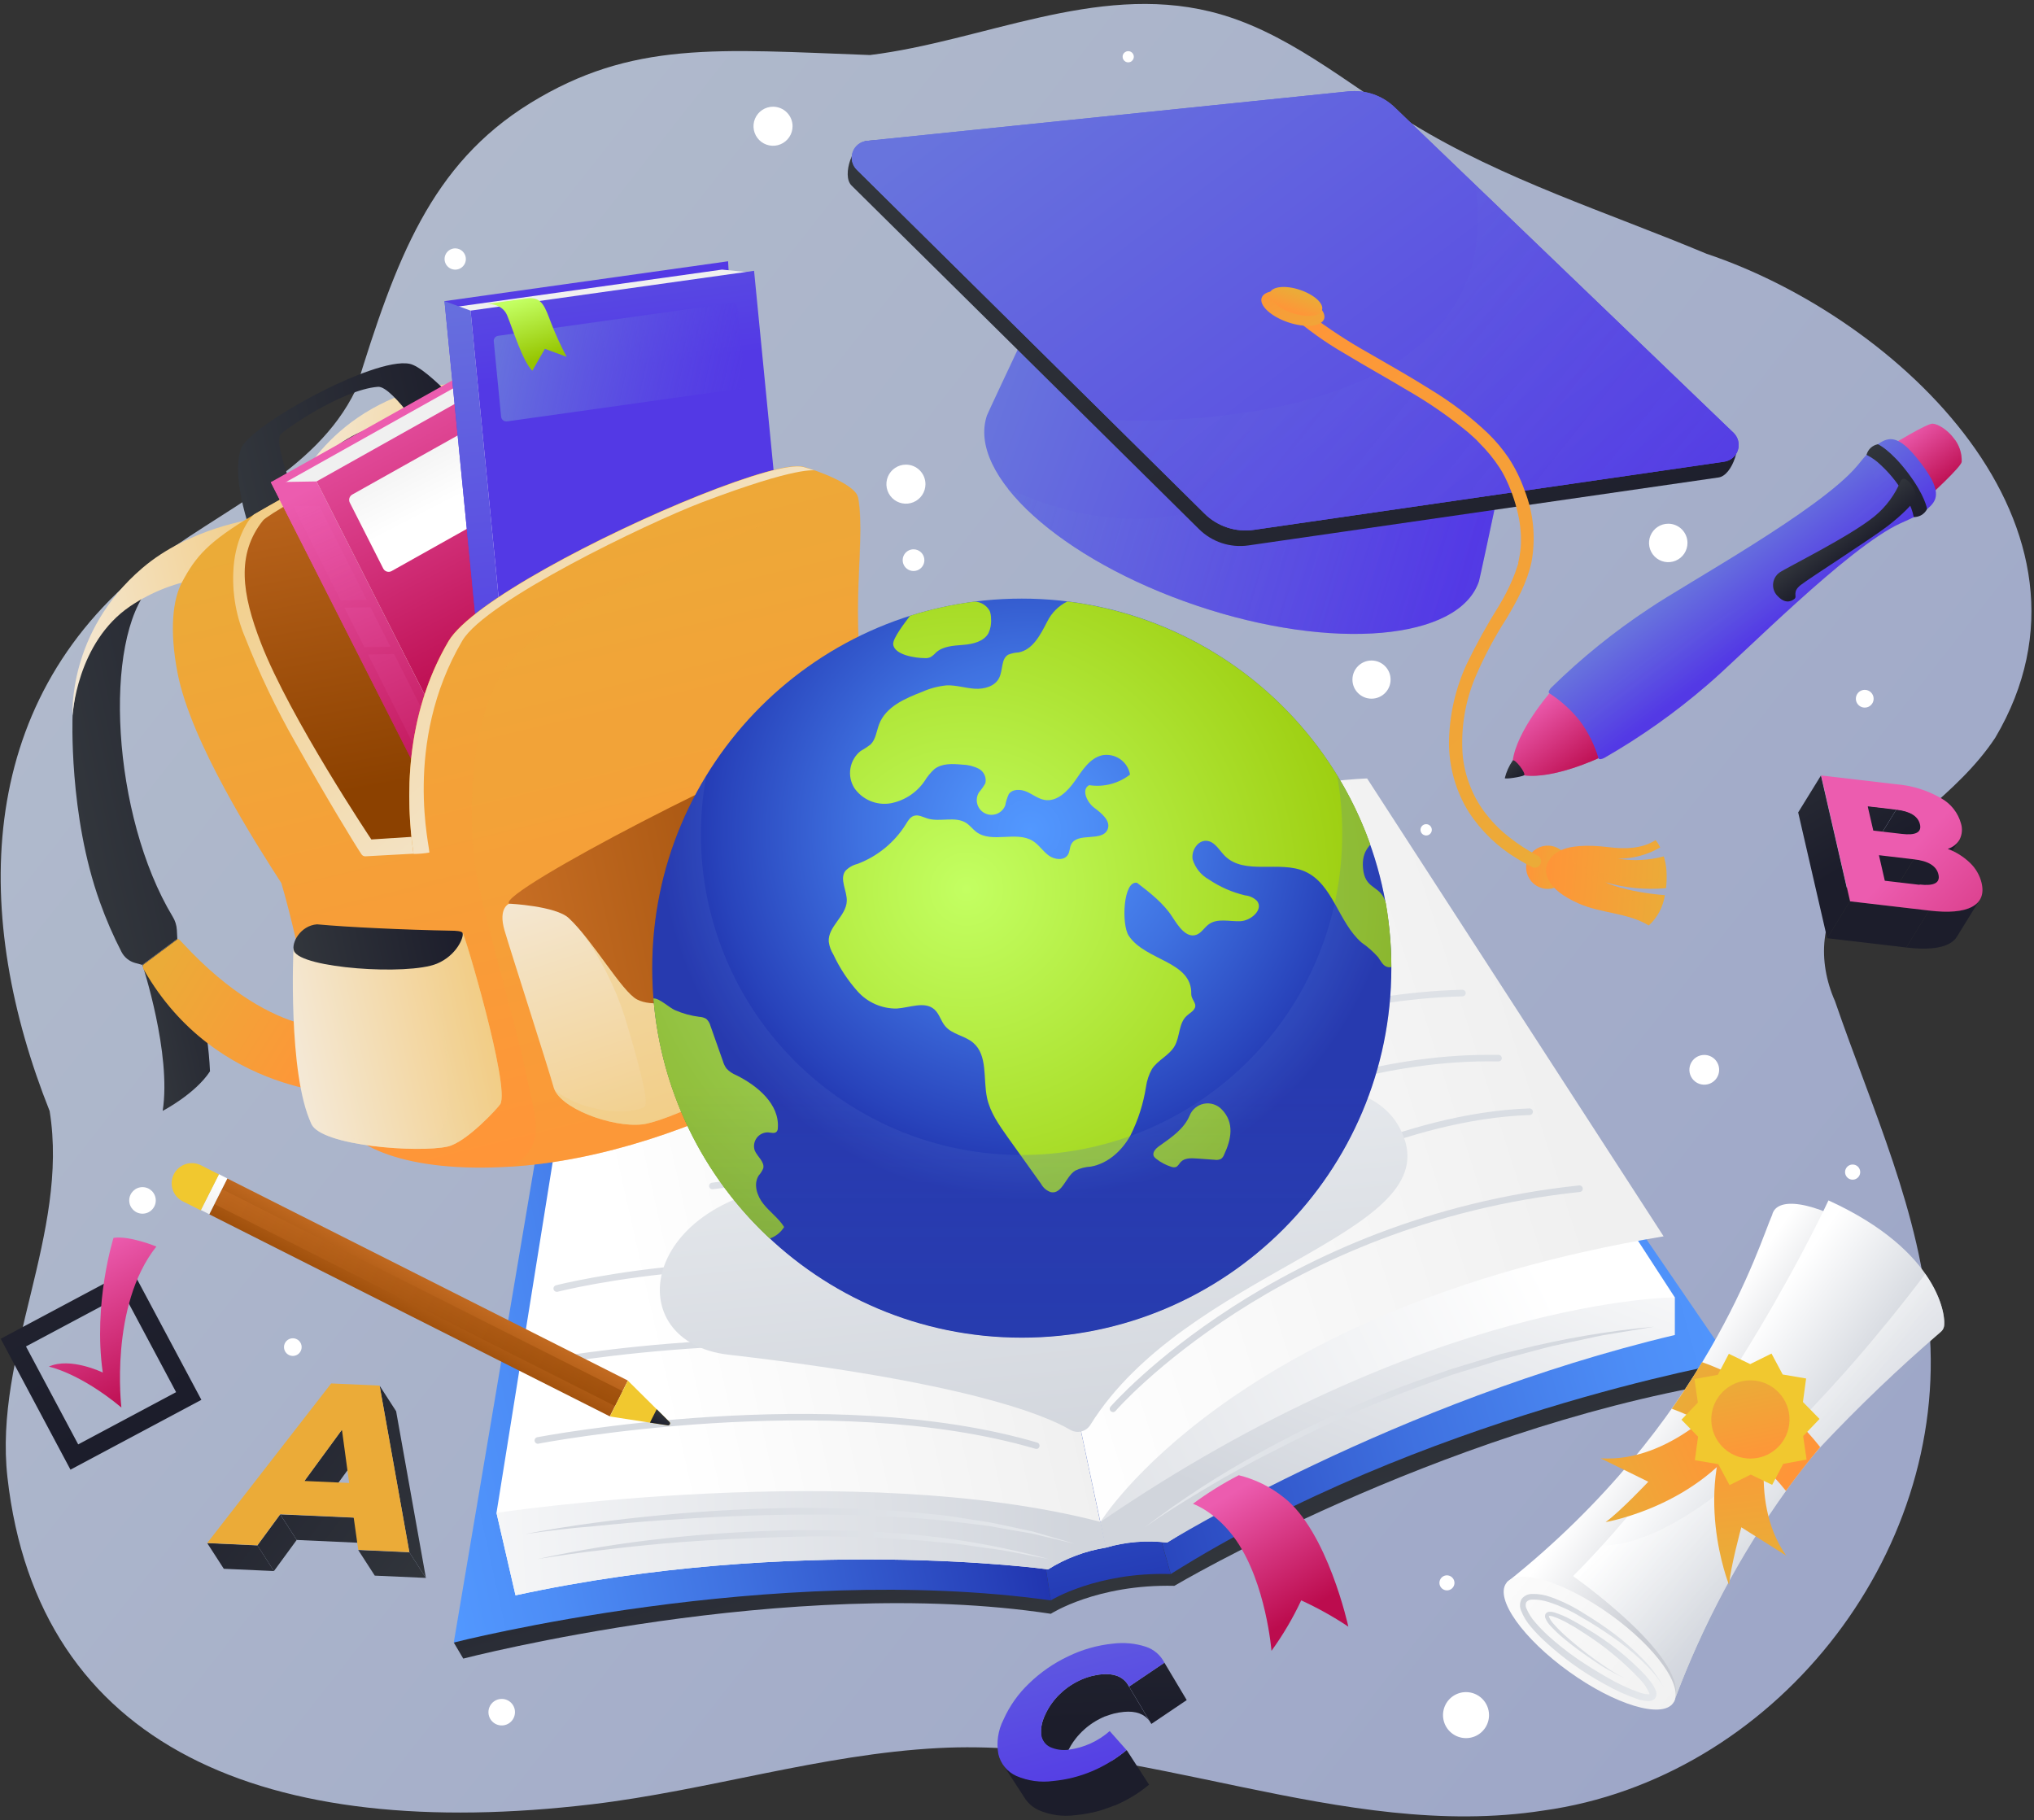 <svg width="476" height="426" viewBox="0 0 476 426" fill="none" xmlns="http://www.w3.org/2000/svg">
<rect x="0" y="0" width="476" height="426" fill="#333333" stroke="none"/>
<path opacity="0.75" d="M124.01 24.181C100.839 38.529 92.655 60.624 83.219 91.317C73.865 110.672 51.462 119.174 34.574 132.472C-6.442 165.03 -6.265 215.136 11.616 260.011C16.245 288.648 -1.505 316.92 1.743 345.746C8.899 409.114 62.327 431.292 138.536 422.246C165.699 419.01 192.212 410.531 219.564 409.091C267.181 406.575 314.042 431.02 361.199 423.71C414.816 416.271 456.209 364.381 451.474 310.436C449.584 283.996 438.046 259.385 429.436 234.314C425.268 224.867 425.894 214.239 433.239 206.515C443.325 194.139 458.134 185.967 466.933 172.647C496.009 123.485 444.423 74.465 399.357 59.384C376.103 49.642 351.751 42.037 330.269 28.834C314.916 19.387 300.745 6.963 283.195 2.7C256.292 -3.866 229.933 9.644 203.585 12.88C167.954 11.569 147.901 9.455 124.01 24.181Z" fill="url(#paint0_linear_350_2236)"/>
<path d="M106.191 384.386L108.412 388.153C108.412 388.153 184.751 368.361 245.914 377.666C245.914 377.666 256.637 370.711 274.824 371.124C274.824 371.124 335.81 335.011 402.465 323.663L404.957 318.727L323.398 313.696L213.106 330.666L106.191 384.386Z" fill="url(#paint1_linear_350_2236)"/>
<path d="M129.528 246.229L106.191 384.397C106.191 384.397 180.452 365.372 245.914 374.536L223.534 230.818L129.528 246.229Z" fill="url(#paint2_linear_350_2236)"/>
<path d="M325.841 203.126L404.967 318.762C404.967 318.762 332.809 331.339 273.984 368.36L234.031 228.516L325.841 203.126Z" fill="url(#paint3_linear_350_2236)"/>
<path d="M245.911 374.525C245.911 374.525 256.634 367.853 273.971 368.36L234.03 228.516L223.531 230.818L245.911 374.525Z" fill="url(#paint4_linear_350_2236)"/>
<path d="M258.784 362.184C253.983 362.954 249.388 364.686 245.273 367.274C245.273 367.274 186.165 359.114 120.644 373.344L116.191 354.048L135.878 231.138C135.878 231.138 163.431 214.935 228.798 220.899L257.485 356.162L258.784 362.184Z" fill="url(#paint5_linear_350_2236)"/>
<path d="M258.784 362.184C253.983 362.954 249.388 364.685 245.273 367.274C245.273 367.274 186.165 359.114 120.644 373.344L116.191 354.048C116.191 354.048 200.537 341.305 257.544 356.161L258.784 362.184Z" fill="url(#paint6_linear_350_2236)"/>
<path d="M258.786 362.184C263.44 360.823 268.321 360.421 273.135 361.003C273.135 361.003 316.831 332.531 391.954 303.646L321.532 195.226C321.532 195.226 281.201 186.404 228.801 220.923L257.534 356.185L258.786 362.184Z" fill="url(#paint7_linear_350_2236)"/>
<path d="M258.783 362.184C263.437 360.823 268.318 360.421 273.132 361.003C273.132 361.003 326.702 327.937 391.951 312.42V303.622C391.951 303.622 334.307 303.622 257.531 356.161L258.783 362.184Z" fill="url(#paint8_linear_350_2236)"/>
<path d="M257.534 356.162C257.534 356.162 288.24 306.126 389.32 289.333L319.937 182.177C319.937 182.177 263.935 183.57 228.801 220.899L257.534 356.162Z" fill="url(#paint9_linear_350_2236)"/>
<path d="M122.898 359.008C133.527 356.953 144.227 355.595 154.986 354.556C165.745 353.516 176.551 352.997 187.357 352.867C190.061 352.867 192.766 352.938 195.47 352.973C196.828 352.973 198.174 352.973 199.521 353.056L203.583 353.257C206.276 353.422 208.98 353.457 211.673 353.741C214.366 354.024 217.058 354.237 219.751 354.508C222.444 354.78 225.113 355.276 227.794 355.689C229.128 355.902 230.463 356.067 231.797 356.303L235.765 357.13L239.733 357.992L241.717 358.417L243.666 358.984L251.437 361.263L243.56 359.386L241.599 358.901L239.615 358.559L235.624 357.874L231.655 357.166C230.321 356.953 228.986 356.823 227.652 356.658C224.971 356.351 222.314 355.961 219.633 355.725C208.91 354.745 198.139 354.379 187.368 354.449C176.598 354.52 165.827 355.016 155.08 355.772C152.399 355.961 149.707 356.15 147.026 356.41C144.345 356.67 141.652 356.894 138.972 357.177C133.598 357.602 128.248 358.252 122.898 359.008Z" fill="url(#paint10_linear_350_2236)"/>
<path d="M125.875 364.841C135.685 362.698 145.604 361.089 155.589 360.023C165.568 358.901 175.606 358.334 185.657 358.086H193.191C195.707 358.086 198.222 358.24 200.726 358.311C201.99 358.311 203.241 358.381 204.493 358.452L208.261 358.712C210.764 358.913 213.268 359.019 215.772 359.338C225.768 360.376 235.665 362.216 245.367 364.841C240.419 363.979 235.553 362.774 230.558 362.243L226.849 361.7C225.668 361.511 224.381 361.334 223.129 361.239L215.654 360.531C205.686 359.81 195.683 359.35 185.68 359.633C175.677 359.917 165.674 360.342 155.707 361.192C150.707 361.633 145.727 362.16 140.767 362.774C135.783 363.318 130.823 364.062 125.875 364.841Z" fill="url(#paint11_linear_350_2236)"/>
<path d="M267.949 357.378C276.543 350.835 285.624 344.956 295.112 339.794C304.574 334.582 314.347 329.956 324.377 325.942C329.372 323.863 334.521 322.21 339.611 320.403L347.371 318.042C348.67 317.664 349.945 317.239 351.256 316.861L355.2 315.916C365.673 313.282 376.334 311.466 387.087 310.484L379.115 311.818L375.124 312.479C373.801 312.716 372.502 313.046 371.179 313.318L363.29 315.007C360.68 315.632 358.094 316.388 355.496 317.061L351.598 318.112C350.311 318.467 349.036 318.892 347.748 319.293L340.048 321.655C335.006 323.497 329.892 325.198 324.955 327.288C319.924 329.189 315.023 331.421 310.122 333.594L302.847 337.137L295.655 340.798C293.293 341.979 290.931 343.349 288.569 344.624C286.207 345.899 283.904 347.293 281.59 348.663C276.937 351.438 272.378 354.284 267.949 357.378Z" fill="url(#paint12_linear_350_2236)"/>
<path d="M279.168 351.922C279.168 351.922 284.636 353.764 289.289 360.472C296.304 370.604 297.556 386.334 297.556 386.334C300.242 382.626 302.571 378.672 304.512 374.525C308.346 376.28 312.034 378.338 315.542 380.678C315.542 380.678 310.688 358.358 300.414 350.422C297.326 347.949 293.735 346.179 289.891 345.238C286.146 347.18 282.561 349.415 279.168 351.922Z" fill="url(#paint13_linear_350_2236)"/>
<path d="M242.488 339.038C242.418 339.05 242.346 339.05 242.275 339.038C194.162 324.938 126.692 337.692 126.019 337.857C125.921 337.878 125.819 337.879 125.72 337.859C125.621 337.84 125.527 337.801 125.444 337.745C125.36 337.689 125.288 337.617 125.233 337.533C125.178 337.448 125.14 337.354 125.122 337.255C125.101 337.156 125.1 337.053 125.119 336.954C125.138 336.854 125.177 336.759 125.233 336.675C125.289 336.59 125.361 336.518 125.446 336.461C125.53 336.405 125.624 336.366 125.724 336.346C126.409 336.216 194.221 323.356 242.701 337.586C242.884 337.632 243.044 337.745 243.15 337.902C243.256 338.059 243.3 338.25 243.273 338.437C243.247 338.625 243.152 338.796 243.007 338.918C242.862 339.04 242.677 339.104 242.488 339.097V339.038Z" fill="url(#paint14_linear_350_2236)"/>
<path d="M240.196 320.852H239.995C190.252 307.968 127.718 319.518 127.092 319.671C126.9 319.69 126.707 319.636 126.551 319.52C126.396 319.404 126.289 319.234 126.253 319.044C126.216 318.853 126.251 318.656 126.352 318.49C126.452 318.325 126.611 318.203 126.797 318.148C127.435 318.041 190.299 306.421 240.384 319.329C240.583 319.381 240.752 319.51 240.856 319.687C240.96 319.864 240.99 320.075 240.94 320.273C240.898 320.439 240.802 320.585 240.667 320.69C240.532 320.795 240.366 320.852 240.196 320.852Z" fill="url(#paint15_linear_350_2236)"/>
<path d="M130.259 302.323C130.076 302.314 129.902 302.24 129.768 302.116C129.634 301.991 129.548 301.823 129.525 301.641C129.503 301.459 129.545 301.275 129.645 301.121C129.744 300.968 129.895 300.854 130.07 300.8C130.566 300.67 180.793 287.81 238.366 300.8C238.548 300.862 238.701 300.99 238.795 301.158C238.888 301.325 238.917 301.522 238.874 301.71C238.832 301.897 238.721 302.062 238.564 302.174C238.407 302.285 238.215 302.334 238.024 302.312C180.817 289.463 130.956 302.17 130.46 302.312C130.394 302.327 130.326 302.331 130.259 302.323Z" fill="url(#paint16_linear_350_2236)"/>
<path d="M260.474 330.465C260.289 330.459 260.11 330.392 259.966 330.276C259.89 330.209 259.828 330.128 259.783 330.037C259.738 329.947 259.711 329.848 259.705 329.747C259.698 329.646 259.712 329.545 259.744 329.449C259.777 329.353 259.828 329.265 259.895 329.189C260.273 328.74 298.726 284.905 369.55 277.418C369.753 277.398 369.956 277.458 370.115 277.586C370.274 277.714 370.376 277.9 370.4 278.102C370.412 278.203 370.403 278.306 370.375 278.403C370.346 278.501 370.299 278.592 370.235 278.671C370.171 278.75 370.093 278.815 370.003 278.864C369.914 278.912 369.816 278.942 369.715 278.953C299.517 286.369 261.442 329.732 261.064 330.193C260.991 330.277 260.9 330.345 260.798 330.392C260.697 330.439 260.586 330.464 260.474 330.465Z" fill="url(#paint17_linear_350_2236)"/>
<path d="M298.901 278.929C298.767 278.931 298.636 278.896 298.52 278.83C298.403 278.763 298.307 278.667 298.24 278.552C298.136 278.374 298.106 278.163 298.157 277.964C298.208 277.765 298.335 277.594 298.512 277.489C298.807 277.323 328.036 260.413 357.951 259.397C358.151 259.397 358.344 259.474 358.49 259.613C358.635 259.751 358.721 259.94 358.73 260.141C358.735 260.243 358.719 260.344 358.684 260.44C358.649 260.536 358.596 260.624 358.526 260.698C358.457 260.773 358.374 260.833 358.281 260.876C358.188 260.918 358.088 260.941 357.986 260.944C328.461 261.948 299.563 278.658 299.267 278.823C299.156 278.888 299.03 278.925 298.901 278.929Z" fill="url(#paint18_linear_350_2236)"/>
<path d="M248.756 284.267C248.595 284.266 248.438 284.214 248.307 284.119C248.176 284.024 248.078 283.891 248.026 283.738C247.974 283.585 247.971 283.42 248.017 283.265C248.063 283.11 248.157 282.973 248.284 282.874C248.78 282.508 296.704 246.856 348.408 246.856H350.699C350.904 246.862 351.098 246.948 351.239 247.096C351.38 247.244 351.458 247.442 351.455 247.647C351.453 247.748 351.432 247.847 351.392 247.94C351.352 248.032 351.294 248.116 351.222 248.186C351.149 248.256 351.064 248.312 350.97 248.349C350.876 248.386 350.776 248.404 350.675 248.403C298.712 247.352 249.701 283.712 249.217 284.09C249.084 284.193 248.924 284.254 248.756 284.267Z" fill="url(#paint19_linear_350_2236)"/>
<path d="M243.572 266.329C243.448 266.331 243.326 266.302 243.216 266.244C243.107 266.187 243.014 266.102 242.946 265.998C242.887 265.916 242.846 265.822 242.823 265.723C242.801 265.624 242.799 265.522 242.816 265.422C242.834 265.322 242.871 265.226 242.926 265.141C242.98 265.055 243.052 264.982 243.135 264.924C243.584 264.605 289.453 232.968 342.22 231.622C342.421 231.624 342.614 231.702 342.76 231.84C342.907 231.978 342.996 232.165 343.011 232.366C343.014 232.468 342.997 232.57 342.961 232.666C342.924 232.762 342.87 232.849 342.799 232.924C342.729 232.999 342.645 233.059 342.552 233.101C342.458 233.143 342.358 233.166 342.255 233.169C289.961 234.503 244.469 265.88 244.021 266.235C243.884 266.31 243.728 266.343 243.572 266.329Z" fill="url(#paint20_linear_350_2236)"/>
<path d="M234.035 282.767C233.953 282.784 233.868 282.784 233.787 282.767C204.746 273.131 167.203 278.256 166.825 278.303C166.725 278.317 166.623 278.311 166.525 278.286C166.427 278.261 166.335 278.216 166.255 278.155C166.174 278.095 166.106 278.018 166.055 277.931C166.004 277.844 165.971 277.748 165.957 277.648C165.943 277.548 165.949 277.446 165.974 277.348C165.999 277.251 166.044 277.159 166.105 277.078C166.165 276.998 166.242 276.93 166.329 276.879C166.416 276.827 166.512 276.794 166.612 276.78C166.99 276.721 204.876 271.548 234.283 281.303C234.453 281.365 234.597 281.485 234.689 281.642C234.78 281.798 234.814 281.982 234.785 282.161C234.756 282.341 234.665 282.504 234.528 282.623C234.391 282.743 234.216 282.81 234.035 282.814V282.767Z" fill="url(#paint21_linear_350_2236)"/>
<path d="M33.344 225.835C33.344 225.835 40.17 246.596 38.068 259.975C38.068 259.975 45.685 256.019 49.145 250.717C48.666 239.985 46.069 229.454 41.504 219.73L33.344 225.835Z" fill="url(#paint22_linear_350_2236)"/>
<path d="M35.211 137.207C35.211 137.207 19.197 142.131 16.988 167.45C16.988 167.45 16.008 190.691 23.389 211.144C24.806 215.118 26.487 218.992 28.42 222.741C28.742 223.375 29.193 223.935 29.744 224.385C30.295 224.834 30.935 225.164 31.621 225.351L33.31 225.811L41.494 219.706L41.388 217.639C41.328 216.54 40.996 215.472 40.419 214.534C26.177 190.927 23.98 149.606 35.211 137.207Z" fill="url(#paint23_linear_350_2236)"/>
<path d="M81.943 256.102L81.553 240.467C81.553 240.467 65.019 244.742 42.816 220.781C42.439 220.367 41.848 219.73 41.636 219.73L33.451 225.835C33.41 226.039 33.412 226.249 33.457 226.453C33.502 226.656 33.588 226.848 33.711 227.016C50.611 256.468 81.943 256.102 81.943 256.102Z" fill="url(#paint24_linear_350_2236)"/>
<path d="M59.718 121.418C59.718 121.418 44.365 123.449 33.287 132.956C15.703 148.001 16.99 167.451 16.99 167.451C16.99 167.451 17.899 150.374 30.488 141.86C35.564 138.445 41.345 136.221 47.4 135.353L59.718 121.418Z" fill="url(#paint25_linear_350_2236)"/>
<path d="M94.675 96.938C94.675 96.938 77.952 95.969 67.087 118.938C67.087 118.938 58.064 140.384 57.84 162.148C57.786 166.366 58.011 170.584 58.513 174.772C58.597 175.475 58.826 176.153 59.186 176.763C59.546 177.373 60.028 177.901 60.603 178.315L62.02 179.331L71.823 176.461L72.448 174.489C72.773 173.437 72.833 172.322 72.626 171.241C67.477 144.08 79.83 104.637 94.675 96.938Z" fill="url(#paint26_linear_350_2236)"/>
<path d="M123.147 90.679C123.147 90.679 108.09 87.254 94.355 92.285C72.625 100.256 67.086 118.938 67.086 118.938C67.086 118.938 73.888 103.244 88.651 99.665C94.601 98.229 100.799 98.16 106.779 99.465L123.147 90.679Z" fill="url(#paint27_linear_350_2236)"/>
<path d="M111.868 99.666L106.483 102.027L100.98 104.389C100.98 104.389 91.933 90.218 88.438 90.525C79.864 91.198 65.916 101.012 65.562 101.768C64.074 104.944 70.392 119.115 70.392 119.115L59.303 126.295C59.303 126.295 53.823 112.29 56.386 105.039C58.322 99.547 87.469 83.511 95.795 85.129C100.259 85.92 111.868 99.666 111.868 99.666Z" fill="url(#paint28_linear_350_2236)"/>
<path d="M196.619 150.705C202.039 163.187 224.195 210.235 216.376 226.355C209.291 241.093 162.559 270.344 119.536 273.025C95.231 274.536 81.224 268.372 78.461 260.129C75.697 251.886 70.407 221.914 65.836 206.657C59.86 197.387 44.661 173.662 41.555 157.507C39.571 147.268 40.492 140.195 42.594 136.25C45.807 130.216 48.676 126.803 59.518 120.379C77.61 109.873 96.409 100.636 115.78 92.734C126.87 88.506 136.164 87.396 144.029 92.013C156.607 99.406 172.302 131.562 177.274 140.667C182.246 149.772 195.91 147.505 196.619 150.705Z" fill="url(#paint29_linear_350_2236)"/>
<path d="M189.001 148.001C184.773 147.02 179.848 145.355 177.273 140.643C172.302 131.539 156.606 99.382 144.017 91.99C136.152 87.372 126.869 88.447 115.78 92.71C96.404 100.607 77.601 109.84 59.506 120.343C58.939 120.674 55.679 124.347 54.782 131.515C54.108 137.516 54.995 143.589 57.356 149.146C60.667 157.564 64.57 165.737 69.036 173.603C76.642 187.125 82.795 197.221 84.602 199.938C84.706 200.09 84.847 200.212 85.013 200.293C85.179 200.374 85.362 200.41 85.546 200.398L97.356 199.749L195.685 166.931L189.001 148.001ZM159.476 157.448L126.822 154.118L107.926 132.271L97.71 114.557L115.732 94.682C115.732 94.682 128.723 89.037 138.773 91.47C148.824 93.903 160.031 112.608 163.243 118.631C166.456 124.654 176.423 145.71 176.423 145.71L159.476 157.448Z" fill="url(#paint30_linear_350_2236)"/>
<path d="M119.568 93.844C124.115 92.97 130.587 94.174 137.283 100.988C146.79 110.754 165.261 147.044 165.261 147.044L98.712 195.686L86.902 196.454C86.902 196.454 67.936 168.112 61.109 150.599C56.563 138.919 55.275 129.72 61.523 121.831C63.105 119.67 104.523 96.749 119.568 93.844Z" fill="url(#paint31_linear_350_2236)"/>
<path d="M165.459 166.175L121.81 80.062L63.375 112.844L107.036 198.957L165.459 166.175Z" fill="url(#paint32_linear_350_2236)"/>
<path d="M164.862 168.502L130.814 80.842L121.201 82.389L66.84 112.857L110.489 198.969L164.862 168.502Z" fill="url(#paint33_linear_350_2236)"/>
<path d="M107.036 198.957L63.375 112.845L74.075 112.667L117.736 198.78L107.036 198.957Z" fill="url(#paint34_linear_350_2236)"/>
<path style="mix-blend-mode:multiply" d="M85.84 140.407L79.734 140.502L68.609 118.442L74.715 118.348L85.84 140.407Z" fill="url(#paint35_linear_350_2236)"/>
<path style="mix-blend-mode:multiply" d="M91.368 151.354L85.263 151.449L80.598 142.214L86.703 142.119L91.368 151.354Z" fill="url(#paint36_linear_350_2236)"/>
<path style="mix-blend-mode:multiply" d="M113.949 196.111L107.843 196.206L86.125 153.173L92.231 153.067L113.949 196.111Z" fill="url(#paint37_linear_350_2236)"/>
<path d="M74.078 112.667L132.525 79.885L176.174 165.998L117.739 198.78L74.078 112.667Z" fill="url(#paint38_linear_350_2236)"/>
<path d="M139.397 106.857L91.65 133.641C91.482 133.736 91.297 133.797 91.105 133.818C90.913 133.84 90.719 133.822 90.534 133.765C90.349 133.709 90.178 133.615 90.031 133.49C89.884 133.365 89.763 133.212 89.678 133.039L81.86 117.627C81.694 117.299 81.662 116.919 81.77 116.567C81.877 116.215 82.117 115.918 82.438 115.738L130.186 88.955C130.353 88.86 130.538 88.801 130.729 88.779C130.92 88.758 131.113 88.775 131.297 88.831C131.481 88.886 131.653 88.977 131.8 89.1C131.948 89.223 132.07 89.374 132.158 89.545L139.976 104.956C140.142 105.287 140.175 105.669 140.067 106.023C139.959 106.377 139.719 106.675 139.397 106.857Z" fill="url(#paint39_linear_350_2236)"/>
<path d="M175.831 155.736L170.387 61.144L104.027 70.473L113.428 166.553L175.831 155.736Z" fill="url(#paint40_linear_350_2236)"/>
<path d="M174.417 157.684L174.535 63.648L168.972 63.093L107.254 71.737L116.655 167.828L174.417 157.684Z" fill="url(#paint41_linear_350_2236)"/>
<path d="M113.428 166.553L104.027 70.473L110.121 72.693L119.522 168.785L113.428 166.553Z" fill="url(#paint42_linear_350_2236)"/>
<path d="M110.121 72.693L176.469 63.376L185.87 159.467L119.522 168.785L110.121 72.693Z" fill="url(#paint43_linear_350_2236)"/>
<path style="mix-blend-mode:multiply" d="M173.284 90.939L118.676 98.615C118.511 98.638 118.343 98.627 118.182 98.584C118.021 98.541 117.871 98.466 117.74 98.364C117.609 98.261 117.499 98.133 117.419 97.988C117.338 97.842 117.288 97.682 117.27 97.516L115.558 79.921C115.536 79.764 115.547 79.604 115.588 79.451C115.63 79.298 115.702 79.155 115.8 79.03C115.898 78.906 116.02 78.802 116.159 78.726C116.298 78.65 116.451 78.602 116.609 78.586L171.218 70.91C171.383 70.88 171.552 70.885 171.715 70.925C171.878 70.966 172.031 71.04 172.163 71.144C172.295 71.248 172.403 71.379 172.48 71.528C172.558 71.677 172.602 71.841 172.611 72.008L174.335 89.592C174.358 89.75 174.349 89.911 174.309 90.066C174.268 90.22 174.196 90.365 174.098 90.49C173.999 90.616 173.877 90.721 173.737 90.798C173.597 90.875 173.443 90.923 173.284 90.939Z" fill="url(#paint44_linear_350_2236)"/>
<path d="M113.945 71.135C113.945 71.135 117.417 70.863 118.669 73.768C120.016 77.027 122.319 84.597 124.574 86.758L127.515 81.633L132.605 83.499C131.276 81.007 130.093 78.44 129.062 75.811C127.503 71.772 126.877 69.375 123.322 69.824L113.945 71.135Z" fill="url(#paint45_linear_350_2236)"/>
<path d="M204.58 169.068L112.156 208.18L99.827 213.388C99.827 213.388 87.887 179.059 104.952 150.032C110.255 141.021 140.89 125.008 163.659 115.903C175.315 111.25 184.917 108.404 187.964 109.219C191.011 110.034 200.234 113.364 200.789 116.399C202.903 128.185 197.423 148.945 204.58 169.068Z" fill="url(#paint46_linear_350_2236)"/>
<path d="M68.68 221.867C68.68 221.867 90.352 225.977 102.114 224.772C104.35 222.823 106.402 220.673 108.243 218.348C108.562 217.97 119.38 254.26 117.089 258.369C116.676 259.113 109.2 267.333 104.76 268.324C97.886 269.848 75.235 268.183 72.873 263.034C67.311 251.307 68.68 221.867 68.68 221.867Z" fill="url(#paint47_linear_350_2236)"/>
<path style="mix-blend-mode:multiply" opacity="0.5" d="M117.102 258.381C116.688 259.114 109.201 267.333 104.76 268.313C97.875 269.848 75.236 268.183 72.874 263.046L72.519 262.267C74.515 265.703 85.747 267.463 92.596 267.38C99.446 267.297 105.197 267.463 104.973 256.846C104.737 245.982 102.186 224.761 102.186 224.761C104.423 222.822 106.475 220.679 108.315 218.36C108.563 217.97 119.381 254.26 117.102 258.381Z" fill="url(#paint48_linear_350_2236)"/>
<path d="M68.812 222.564C68.08 220.757 70.265 216.6 74.197 216.317C81.283 216.978 94.64 217.604 105.647 217.805C106.521 217.805 108.151 217.876 108.245 218.348C108.635 219.269 106.852 223.639 102.199 225.54C95.384 228.315 70.466 226.603 68.812 222.564Z" fill="url(#paint49_linear_350_2236)"/>
<path style="mix-blend-mode:multiply" opacity="0.4" d="M204.59 169.104C212.502 188.258 221.88 214.994 216.4 226.355C209.314 241.081 162.57 270.332 119.559 273.013C128.286 268.183 125.216 261.7 122.866 250.186C120.905 240.597 115.673 223.025 112.237 208.216C111.551 205.35 111.086 202.437 110.843 199.501C108.67 174.5 114.953 160.117 119.016 155.263C122.712 150.847 131.121 143.053 157.917 131.267C192.166 116.187 200.87 116.435 200.87 116.435C202.972 128.185 197.492 148.945 204.649 169.068L204.59 169.104Z" fill="url(#paint50_linear_350_2236)"/>
<path d="M190.738 110.117C190.738 110.117 186.982 108.936 164.284 117.557C151.293 122.516 113.702 140.62 108.199 149.926C94.027 173.993 100.853 199.265 100.463 199.524C99.246 199.732 98.013 199.838 96.778 199.843C94.936 187.172 94.641 167.651 104.963 150.091C110.265 141.081 140.9 125.067 163.669 115.962C175.326 111.31 184.927 108.464 187.974 109.278C188.671 109.455 189.628 109.763 190.726 110.14L190.738 110.117Z" fill="url(#paint51_linear_350_2236)"/>
<path d="M218.807 223.686C212.394 231.704 166.902 259.302 151.49 262.928C145.184 264.416 132.311 260.129 129.867 255.216C129.743 254.987 129.644 254.746 129.571 254.496C128.107 249.276 119.663 223.131 118.08 217.769C116.498 212.408 119.19 211.475 119.19 211.475C119.19 211.475 127.977 208.393 140.129 204.165C166.288 195.06 208.083 180.688 211.862 180.381C211.947 180.353 212.038 180.353 212.122 180.381C212.151 180.399 212.176 180.423 212.193 180.452C213.941 182.448 225.149 215.797 218.807 223.686Z" fill="url(#paint52_linear_350_2236)"/>
<path style="mix-blend-mode:multiply" opacity="0.5" d="M218.807 223.686C212.394 231.704 166.903 259.302 151.491 262.928C145.185 264.416 132.312 260.129 129.867 255.216C139.055 261.877 149.826 260.129 150.889 258.983C151.952 257.838 149.33 248.355 146.165 237.833C143.889 230.797 140.522 224.162 136.185 218.171C136.185 218.171 138.11 211.227 140.095 204.165C166.253 195.06 208.048 180.688 211.828 180.381L212.158 180.464C213.942 182.448 225.149 215.797 218.807 223.686Z" fill="url(#paint53_linear_350_2236)"/>
<path d="M119.144 211.475C119.144 211.475 130.068 212.006 133.115 214.864C138.843 220.226 145.539 232.082 149.106 233.912C155.873 237.384 172.962 230.464 193.712 218.962C214.462 207.46 219.044 201.673 219.434 200.658C219.823 199.642 218.253 178.917 213.777 175.138C212.088 173.697 197.573 171.926 193.983 172.717C180.189 175.776 116.038 209.03 119.144 211.475Z" fill="url(#paint54_linear_350_2236)"/>
<path d="M160.252 229.295C160.252 229.295 162.508 234.019 163.949 238.258C164.681 240.396 172.298 242.132 176.562 242.38C177.92 242.45 180.672 234.231 180.896 232.602C181.12 230.972 177.152 220.792 176.42 220.155C174.908 218.95 158.705 227.394 160.252 229.295Z" fill="url(#paint55_linear_350_2236)"/>
<path d="M198.485 208.476C198.485 208.476 200.327 212.444 201.768 216.636C202.512 218.773 210.129 220.509 214.393 220.757C215.739 220.828 218.491 212.609 218.727 210.979C218.963 209.35 215.397 199.926 214.653 199.335C213.141 198.143 196.891 206.575 198.485 208.476Z" fill="url(#paint56_linear_350_2236)"/>
<path style="mix-blend-mode:multiply" d="M255.184 333.429C254.711 334.208 253.95 334.769 253.065 334.991C252.181 335.212 251.244 335.075 250.46 334.61C244.296 330.996 225.412 323.367 170.508 317.037C144.632 314.05 149.521 280.098 188.352 276.886C202.099 275.705 225.955 278.965 242.524 285.767C242.524 285.767 262.518 263.802 286.728 257.212C301.963 253.067 323.15 251.107 328.606 266.364C336.779 289.203 277.552 297.6 255.184 333.429Z" fill="url(#paint57_linear_350_2236)"/>
<path d="M239.12 313.046C286.884 313.046 325.604 274.328 325.604 226.567C325.604 178.806 286.884 140.088 239.12 140.088C191.357 140.088 152.637 178.806 152.637 226.567C152.637 274.328 191.357 313.046 239.12 313.046Z" fill="url(#paint58_radial_350_2236)"/>
<path d="M325.605 226.295C325.305 226.385 324.984 226.385 324.684 226.295C323.645 226.036 323.137 224.89 322.511 224.004C321.366 222.716 320.069 221.57 318.649 220.592C313.193 215.868 311.953 206.846 305.363 203.941C299.458 201.319 291.274 204.885 286.656 200.315C285.286 198.957 284.294 196.879 282.298 196.772C280.302 196.666 278.755 199.052 279.098 201.106C279.707 203.117 281.075 204.811 282.912 205.83C285.485 207.564 288.35 208.821 291.368 209.538C292.435 209.637 293.433 210.104 294.191 210.861C295.714 212.868 292.774 215.478 290.258 215.584C287.743 215.691 284.896 214.817 282.865 216.317C281.838 217.061 281.176 218.324 279.984 218.761C277.622 219.611 275.744 216.742 274.362 214.604C272.272 211.357 269.142 208.948 266.095 206.598C262.836 205.984 262.399 216.388 264.158 218.997C268.079 224.902 279.027 224.902 278.779 232.672C278.779 233.853 280.078 234.786 279.641 235.837C279.287 236.699 278.342 237.124 277.681 237.762C275.815 239.498 276.157 242.569 274.905 244.777C273.654 246.985 270.961 248.06 269.579 250.185C268.869 251.458 268.4 252.852 268.197 254.295C267.577 258.294 266.334 262.171 264.513 265.785C262.529 269.328 259.269 272.292 255.301 273.013C254.022 273.08 252.77 273.401 251.616 273.957C249.372 275.398 248.558 279.52 245.936 279C244.954 278.674 244.135 277.986 243.645 277.075C241.039 273.414 238.417 269.745 235.779 266.069C233.772 263.235 231.705 260.318 230.984 256.917C230.04 252.465 231.209 246.962 227.737 244.021C225.788 242.356 222.812 242.096 221.182 240.124C220.19 238.943 219.836 237.278 218.679 236.239C216.399 234.219 212.904 235.825 209.845 236.026C208.123 236.047 206.417 235.699 204.84 235.007C203.264 234.315 201.853 233.293 200.704 232.011C198.413 229.438 196.507 226.546 195.047 223.426C194.473 222.506 194.099 221.476 193.949 220.403C193.689 216.86 198.011 214.427 198.165 210.896C198.271 208.475 196.393 205.783 197.834 203.811C198.599 203.008 199.579 202.443 200.657 202.181C205.355 200.413 209.339 197.147 211.994 192.887C212.478 192.096 212.998 191.21 213.872 190.927C214.923 190.584 215.986 191.222 217.025 191.541C219.99 192.462 223.532 190.927 226.131 192.604C227.016 193.182 227.654 194.08 228.493 194.706C232.142 197.398 237.834 194.411 241.696 196.796C243.137 197.694 244.058 199.217 245.44 200.221C246.822 201.224 249.065 201.461 249.939 199.996C250.376 199.276 250.305 198.319 250.707 197.564C252.195 194.706 257.887 197.079 259.186 194.139C260.049 192.143 257.805 190.325 256.069 189.026C254.333 187.727 252.998 184.727 254.888 183.747C256.567 184.005 258.281 183.918 259.926 183.492C261.571 183.065 263.111 182.308 264.454 181.267C264.324 180.538 264.052 179.842 263.651 179.219C263.251 178.597 262.73 178.06 262.12 177.64C261.51 177.22 260.823 176.926 260.099 176.774C259.374 176.622 258.626 176.616 257.899 176.756C255.006 177.441 253.27 180.299 251.581 182.719C249.892 185.14 247.377 187.679 244.495 187.207C242.96 186.947 241.708 185.92 240.302 185.294C238.897 184.668 236.948 184.585 236.075 185.849C235.69 186.689 235.412 187.573 235.248 188.482C235.076 188.928 234.813 189.333 234.477 189.672C234.14 190.011 233.737 190.276 233.292 190.451C232.847 190.626 232.371 190.707 231.894 190.688C231.416 190.669 230.948 190.551 230.519 190.342C230.089 190.132 229.708 189.836 229.399 189.472C229.09 189.107 228.861 188.682 228.725 188.224C228.588 187.767 228.549 187.285 228.609 186.811C228.668 186.337 228.826 185.881 229.071 185.471C229.649 184.802 230.159 184.078 230.595 183.31C230.748 182.653 230.681 181.964 230.403 181.349C230.126 180.735 229.653 180.228 229.059 179.909C227.857 179.3 226.533 178.969 225.186 178.941C222.942 178.74 220.462 178.598 218.679 179.98C217.784 180.8 217.009 181.743 216.376 182.779C214.527 185.494 211.677 187.366 208.451 187.986C206.844 188.266 205.19 188.081 203.684 187.454C202.177 186.826 200.881 185.782 199.948 184.444C199.078 183.067 198.746 181.418 199.016 179.812C199.286 178.206 200.14 176.756 201.413 175.74C202.242 175.288 203.032 174.766 203.775 174.181C204.956 173 205.133 171.076 205.747 169.458C207.294 165.407 211.77 163.459 215.821 161.9C217.644 161.089 219.586 160.579 221.572 160.388C223.769 160.317 225.93 161.038 228.126 161.179C230.323 161.321 232.85 160.624 233.819 158.652C234.787 156.68 234.232 154.177 235.98 153.196C236.733 152.895 237.532 152.723 238.342 152.689C241.708 152.086 243.503 148.508 245.074 145.473C246.085 143.422 247.746 141.761 249.798 140.75C265.711 142.727 280.762 149.085 293.273 159.114C305.785 169.144 315.265 182.451 320.657 197.552C320.763 197.942 318.295 199.359 319.086 204.023C319.877 208.322 323.219 207.188 324.33 211.404C325.172 216.323 325.599 221.305 325.605 226.295Z" fill="url(#paint59_radial_350_2236)"/>
<path d="M183.506 287.148C182.729 288.409 181.54 289.36 180.14 289.841C164.356 275.179 154.64 255.136 152.906 233.665H153.072C154.347 233.665 156.674 235.837 157.937 236.392C159.755 237.184 161.675 237.713 163.641 237.963C164.21 237.982 164.766 238.14 165.259 238.424C165.751 238.862 166.101 239.438 166.263 240.077C167.22 242.805 168.188 245.545 169.157 248.273C169.336 248.911 169.623 249.515 170.007 250.056C170.65 250.742 171.436 251.278 172.31 251.626C177.317 254.106 182.466 258.44 182.029 264.014C182.035 264.283 181.956 264.547 181.805 264.77C181.368 265.36 180.482 265.077 179.762 265.006C179.245 264.991 178.732 265.101 178.267 265.326C177.801 265.552 177.397 265.886 177.089 266.301C176.781 266.716 176.577 267.2 176.495 267.71C176.414 268.221 176.457 268.743 176.62 269.234C177.235 270.71 178.982 271.879 178.616 273.426C178.363 274.027 178.012 274.582 177.577 275.068C176.243 277.087 177.152 279.874 178.664 281.763C180.175 283.653 182.23 285.105 183.506 287.148Z" fill="url(#paint60_radial_350_2236)"/>
<path d="M278.384 261.109C277.074 264.203 274.109 266.211 271.299 268.195C270.484 268.762 269.562 269.73 270.035 270.616C270.174 270.837 270.354 271.03 270.566 271.183C271.623 272.019 272.824 272.656 274.109 273.06C274.433 273.183 274.787 273.208 275.125 273.131C275.656 272.966 275.916 272.387 276.306 271.95C277.192 270.994 278.668 271.017 279.967 271.112L284.278 271.419C284.785 271.508 285.307 271.429 285.766 271.194C286.085 270.944 286.327 270.608 286.462 270.226C288.139 266.683 288.966 262.715 285.884 259.598C285.354 259.051 284.695 258.647 283.967 258.421C283.24 258.195 282.468 258.156 281.721 258.306C280.975 258.457 280.278 258.792 279.695 259.282C279.112 259.772 278.661 260.4 278.384 261.109Z" fill="url(#paint61_radial_350_2236)"/>
<path d="M231.926 144.812C232.022 145.967 231.814 147.127 231.324 148.178C230.226 150.15 227.698 150.728 225.419 150.917C223.14 151.106 220.695 151.201 219.03 152.712C218.655 153.147 218.212 153.518 217.719 153.811C217.282 153.99 216.807 154.059 216.337 154.011C214.306 154.011 209.251 153.291 209.027 150.764C208.909 149.359 211.849 145.615 212.759 144.387L212.995 144.104C217.911 142.542 222.959 141.432 228.076 140.785C228.808 140.814 229.519 141.033 230.14 141.42C230.761 141.807 231.271 142.349 231.619 142.993C231.835 143.575 231.939 144.192 231.926 144.812Z" fill="url(#paint62_radial_350_2236)"/>
<path style="mix-blend-mode:multiply" opacity="0.4" d="M325.604 226.567C325.6 239.92 322.503 253.09 316.558 265.046C310.612 277.001 301.978 287.418 291.333 295.479C280.688 303.54 268.321 309.027 255.201 311.51C242.081 313.993 228.564 313.404 215.709 309.789C202.855 306.175 191.012 299.633 181.108 290.676C171.205 281.72 163.51 270.592 158.627 258.164C153.744 245.737 151.805 232.347 152.962 219.045C154.119 205.743 158.341 192.889 165.297 181.492C163.379 191.761 163.627 202.318 166.025 212.486C168.423 222.655 172.917 232.21 179.221 240.541C185.525 248.872 193.5 255.795 202.634 260.867C211.768 265.938 221.86 269.046 232.265 269.993C242.669 270.939 253.157 269.702 263.056 266.362C272.955 263.021 282.048 257.651 289.751 250.594C297.455 243.536 303.6 234.949 307.793 225.38C311.986 215.811 314.135 205.472 314.101 195.025C314.111 190.488 313.715 185.959 312.92 181.492C321.232 195.056 325.622 210.659 325.604 226.567Z" fill="url(#paint63_linear_350_2236)"/>
<path d="M453.375 312.101C453.727 311.894 454.033 311.617 454.272 311.286C456.93 307.59 450.34 298.296 439.557 290.561C428.775 282.826 417.874 279.532 415.205 283.228C414.976 283.56 414.812 283.933 414.721 284.326C411.792 290.809 399.557 332.921 352.637 370.297L372.17 384.326L391.704 398.356C412.536 341.719 448.167 316.955 453.375 312.101Z" fill="url(#paint64_linear_350_2236)"/>
<path d="M454.884 310.59C455.522 308.488 454.128 292.876 427.898 280.925C427.898 280.925 403.818 333.122 368.164 368.821C368.164 368.821 396.508 388.72 391.701 398.344C398.214 380.767 407.038 364.135 417.943 348.887C420.386 345.287 423.073 341.858 425.985 338.625C434.901 329.14 444.315 320.137 454.187 311.653C454.52 311.376 454.763 311.006 454.884 310.59Z" fill="url(#paint65_linear_350_2236)"/>
<path style="mix-blend-mode:multiply" opacity="0.7" d="M417.943 348.899C407.293 363.832 398.608 380.073 392.103 397.222C394.406 387.243 368.164 368.88 368.164 368.88C370.526 366.518 372.758 364.156 374.978 361.712C401.184 361.476 440.606 311.334 450.561 298.131C454.99 304.437 455.285 309.515 454.896 310.649C454.77 311.053 454.533 311.414 454.211 311.688C444.334 320.18 434.916 329.191 425.997 338.684C423.086 341.904 420.395 345.317 417.943 348.899Z" fill="url(#paint66_linear_350_2236)"/>
<path d="M391.727 398.297C391.727 398.143 391.892 397.801 392.093 397.258C392.012 397.617 391.889 397.966 391.727 398.297Z" fill="url(#paint67_linear_350_2236)"/>
<path d="M404.103 327.004C404.103 327.004 391.006 342.356 374.578 341.282L385.738 346.761C385.738 346.761 379.16 353.752 375.747 356.209C375.747 356.209 399.804 352.158 410.362 332.413" fill="url(#paint68_linear_350_2236)"/>
<path d="M414.734 331.421C414.734 331.421 408.51 350.611 418.017 364.062L407.506 357.425C407.506 357.425 404.979 366.684 404.636 370.899C404.636 370.899 395.519 348.273 406.833 328.953" fill="url(#paint69_linear_350_2236)"/>
<path d="M425.991 338.637C423.357 341.755 420.665 345.168 417.948 348.899C410.954 340.185 401.719 333.539 391.234 329.674C393.892 325.907 396.254 322.269 398.32 318.774C409.22 322.652 418.798 329.539 425.944 338.637H425.991Z" fill="url(#paint70_linear_350_2236)"/>
<path d="M391.549 398.568C388.892 402.265 377.992 398.982 367.209 391.235C356.427 383.488 349.825 374.206 352.482 370.51C355.14 366.813 366.04 370.096 376.834 377.843C387.629 385.59 394.207 394.872 391.549 398.568Z" fill="url(#paint71_linear_350_2236)"/>
<path d="M422.777 341.577L417.309 342.581L414.722 347.494L409.727 345.085L404.743 347.553L402.121 342.652L396.63 341.719L397.385 336.216L393.5 332.248L397.338 328.233L396.535 322.73L402.003 321.738L404.589 316.825L409.585 319.234L414.569 316.766L417.191 321.667L422.67 322.6L421.926 328.103L425.812 332.071L421.974 336.086L422.777 341.577Z" fill="#F1C82F"/>
<path d="M417.084 337.503C416.032 338.978 414.565 340.107 412.87 340.748C411.175 341.389 409.329 341.512 407.563 341.103C405.798 340.693 404.195 339.769 402.956 338.447C401.716 337.125 400.897 335.465 400.603 333.677C400.308 331.89 400.55 330.055 401.299 328.405C402.048 326.755 403.27 325.365 404.81 324.41C406.349 323.455 408.138 322.978 409.949 323.041C411.76 323.104 413.511 323.702 414.982 324.761C416.946 326.175 418.27 328.31 418.664 330.698C419.058 333.086 418.49 335.533 417.084 337.503Z" fill="url(#paint72_linear_350_2236)"/>
<path d="M389.354 394.907C388.652 393.667 387.817 392.506 386.862 391.447C385.939 390.363 384.953 389.334 383.91 388.365C381.829 386.428 379.611 384.644 377.273 383.027C374.911 381.41 372.549 379.851 370.08 378.469C367.681 376.993 365.116 375.804 362.439 374.926C361.173 374.504 359.841 374.308 358.507 374.348C358.259 374.341 358.013 374.39 357.786 374.49C357.56 374.59 357.358 374.739 357.196 374.926C357.093 375.152 357.039 375.398 357.039 375.647C357.039 375.895 357.093 376.141 357.196 376.367C357.714 377.601 358.437 378.739 359.333 379.733C360.248 380.791 361.222 381.796 362.25 382.744C364.358 384.658 366.586 386.433 368.923 388.058C371.285 389.676 373.647 391.152 376.115 392.557C378.529 393.976 381.071 395.162 383.709 396.1C384.315 396.311 384.947 396.442 385.587 396.49C385.732 396.509 385.879 396.509 386.024 396.49C385.965 396.584 386.024 396.49 385.965 396.23C385.431 395.029 384.691 393.93 383.78 392.983C379.904 388.884 375.541 385.275 370.789 382.236C369.608 381.457 368.427 380.713 367.175 380.028C365.979 379.316 364.713 378.73 363.396 378.28C363.125 378.196 362.842 378.156 362.558 378.162C362.463 378.162 362.558 378.162 362.498 378.162C362.475 378.235 362.475 378.313 362.498 378.386C362.755 378.981 363.11 379.528 363.55 380.004C364.484 381.064 365.486 382.062 366.549 382.992C368.663 384.881 370.907 386.653 373.21 388.33C374.391 389.168 375.572 389.971 376.753 390.751C377.933 391.553 379.182 392.248 380.485 392.829C377.847 391.711 375.337 390.313 372.997 388.66C370.635 387.066 368.274 385.377 366.089 383.547C364.966 382.634 363.909 381.643 362.924 380.583C362.374 380.026 361.937 379.368 361.636 378.646C361.547 378.378 361.547 378.088 361.636 377.82C361.702 377.664 361.806 377.528 361.938 377.423C362.07 377.318 362.226 377.247 362.392 377.217C362.82 377.164 363.254 377.201 363.668 377.324C365.069 377.76 366.422 378.338 367.707 379.048C368.982 379.721 370.234 380.453 371.45 381.209C376.433 384.153 380.984 387.774 384.973 391.967C385.457 392.522 385.929 393.089 386.378 393.691C386.879 394.326 387.277 395.035 387.559 395.793C387.635 396.05 387.667 396.317 387.653 396.584C387.64 396.951 387.493 397.299 387.24 397.565C387.029 397.755 386.78 397.9 386.509 397.989C386.239 398.079 385.953 398.111 385.669 398.084C384.866 398.053 384.071 397.91 383.307 397.659C380.549 396.711 377.887 395.501 375.359 394.045C370.286 391.269 365.577 387.874 361.341 383.937C360.271 382.943 359.261 381.886 358.318 380.772C357.309 379.629 356.51 378.318 355.956 376.898C355.777 376.468 355.696 376.003 355.719 375.538C355.741 375.072 355.866 374.617 356.086 374.206C356.367 373.846 356.725 373.553 357.133 373.349C357.542 373.144 357.991 373.034 358.448 373.025C359.973 372.978 361.493 373.226 362.924 373.757C365.663 374.733 368.278 376.025 370.718 377.607C373.182 379.088 375.566 380.697 377.863 382.425C380.155 384.16 382.314 386.062 384.323 388.117C386.341 390.107 388.038 392.398 389.354 394.907Z" fill="url(#paint73_linear_350_2236)"/>
<path d="M356.643 86.794L252.373 51.673C252.373 51.673 231.257 96.359 230.974 97.209C226.25 111.097 248.275 131.031 280.079 141.742C311.883 152.453 341.49 149.878 346.12 136.003C346.403 135.141 356.643 86.794 356.643 86.794Z" fill="url(#paint74_linear_350_2236)"/>
<path style="mix-blend-mode:multiply" opacity="0.5" d="M356.627 86.793C356.627 86.793 346.399 135.14 346.116 135.991C341.392 149.878 311.867 152.453 280.075 141.742C260.093 134.999 243.972 124.63 235.906 114.392C286.027 136.983 312.824 100.067 324.386 75.929L356.627 86.793Z" fill="url(#paint75_linear_350_2236)"/>
<path d="M280.594 123.827L199.26 43.395C196.898 41.033 199.673 33.298 203.004 32.955L314.229 25.078C316.205 24.874 318.202 25.103 320.081 25.75C321.959 26.396 323.674 27.445 325.106 28.822L405.614 101.283C407.976 103.562 405.46 111.262 402.201 111.734L292.156 127.641C290.065 127.944 287.933 127.756 285.927 127.094C283.92 126.433 282.095 125.314 280.594 123.827Z" fill="url(#paint76_linear_350_2236)"/>
<path d="M281.837 120.143L200.502 39.722C199.967 39.196 199.593 38.529 199.423 37.798C199.253 37.068 199.294 36.304 199.542 35.596C199.79 34.888 200.233 34.265 200.822 33.799C201.41 33.334 202.118 33.045 202.864 32.967L315.459 21.394C317.447 21.178 319.458 21.402 321.349 22.049C323.241 22.696 324.968 23.75 326.407 25.138L405.675 101.283C406.209 101.797 406.588 102.449 406.769 103.167C406.95 103.885 406.926 104.64 406.7 105.345C406.473 106.05 406.053 106.677 405.488 107.155C404.923 107.634 404.235 107.944 403.502 108.05L293.41 124.004C291.314 124.302 289.177 124.109 287.168 123.438C285.159 122.768 283.334 121.64 281.837 120.143Z" fill="url(#paint77_linear_350_2236)"/>
<path d="M281.837 120.143L200.502 39.722C199.967 39.196 199.593 38.529 199.423 37.798C199.253 37.068 199.294 36.304 199.542 35.596C199.79 34.888 200.233 34.265 200.822 33.799C201.41 33.334 202.118 33.045 202.864 32.967L315.459 21.394C317.447 21.178 319.458 21.402 321.349 22.049C323.241 22.696 324.968 23.75 326.407 25.138L405.675 101.283C406.209 101.797 406.588 102.449 406.769 103.167C406.95 103.885 406.926 104.64 406.7 105.345C406.473 106.05 406.053 106.677 405.488 107.155C404.923 107.634 404.235 107.944 403.502 108.05L293.41 124.004C291.314 124.302 289.177 124.109 287.168 123.438C285.159 122.768 283.334 121.64 281.837 120.143Z" fill="url(#paint78_linear_350_2236)"/>
<path style="mix-blend-mode:multiply" opacity="0.2" d="M403.445 108.05L293.412 124.004C291.32 124.308 289.185 124.121 287.177 123.459C285.168 122.797 283.341 121.678 281.839 120.19L259.707 98.26C259.707 98.26 354.103 104.082 345.317 43.359L405.618 101.225C406.165 101.737 406.555 102.394 406.744 103.119C406.933 103.845 406.913 104.609 406.685 105.323C406.458 106.037 406.033 106.672 405.459 107.155C404.886 107.638 404.187 107.948 403.445 108.05Z" fill="url(#paint79_linear_350_2236)"/>
<path d="M367.259 203.339C367.185 204.336 366.817 205.289 366.202 206.077C365.587 206.866 364.753 207.455 363.804 207.77C362.855 208.085 361.834 208.112 360.869 207.848C359.905 207.584 359.04 207.041 358.384 206.286C357.728 205.532 357.31 204.6 357.182 203.608C357.054 202.616 357.223 201.609 357.667 200.713C358.111 199.817 358.81 199.072 359.677 198.573C360.543 198.073 361.538 197.842 362.536 197.906C363.204 197.95 363.856 198.125 364.456 198.422C365.056 198.719 365.591 199.132 366.03 199.638C366.469 200.143 366.804 200.73 367.015 201.365C367.226 202 367.309 202.671 367.259 203.339Z" fill="url(#paint80_linear_350_2236)"/>
<path d="M375.679 206.468C375.679 206.468 380.084 208.712 389.615 209.491C389.206 212.214 387.876 214.715 385.848 216.577C380.946 213.577 374.734 213.766 369.491 211.452C361.779 208.074 360.929 204.012 362.405 201.555C363.114 200.375 364.944 196.832 376.577 198.272C380.297 198.733 384.336 198.639 387.454 196.596C387.872 197.126 388.232 197.7 388.528 198.308C385.543 200.059 382.14 200.972 378.679 200.953C382.24 201.537 385.884 201.352 389.367 200.41C389.688 201.459 389.894 202.54 389.981 203.634C390.079 205.039 390.047 206.45 389.886 207.85C385.106 208.286 380.286 207.817 375.679 206.468Z" fill="url(#paint81_linear_350_2236)"/>
<path style="mix-blend-mode:multiply" opacity="0.25" d="M388.812 212.266C388.211 213.927 387.189 215.404 385.848 216.553C380.946 213.565 374.734 213.766 369.491 211.451C361.779 208.062 360.929 204 362.405 201.555C362.889 200.776 363.881 198.886 368.026 198.19C367.738 198.423 367.509 198.721 367.357 199.06C367.205 199.398 367.135 199.768 367.153 200.138C367.353 202.051 371.251 204.791 387.973 205.901C381.903 207.177 372.62 205.252 370.825 204.354C371.602 205.47 372.651 206.368 373.872 206.964C378.488 209.625 383.551 211.422 388.812 212.266Z" fill="url(#paint82_linear_350_2236)"/>
<path d="M301.963 73.65C305.898 77.086 310.158 80.131 314.682 82.743C319.607 85.731 324.661 88.517 329.598 91.482C334.451 94.281 339.065 97.476 343.392 101.035C343.911 101.472 344.419 101.921 344.927 102.393C345.435 102.866 345.671 103.078 346.108 103.574C347.017 104.484 347.891 105.428 348.706 106.42C349.488 107.372 350.217 108.365 350.891 109.396C351.233 109.928 351.351 110.105 351.706 110.742C352.06 111.38 352.296 111.852 352.556 112.419C353.897 115.266 354.877 118.269 355.473 121.359C355.726 122.732 355.88 124.121 355.934 125.516C355.94 125.586 355.94 125.658 355.934 125.728C355.934 125.882 355.934 126.035 355.934 126.189C355.934 126.52 355.934 126.838 355.934 127.169C355.934 127.771 355.851 128.35 355.78 128.988C355.709 129.625 355.603 130.169 355.485 130.806L355.308 131.621C355.237 131.916 355.308 131.491 355.308 131.775C355.308 132.058 355.225 132.093 355.178 132.247C354.843 133.35 354.449 134.434 353.997 135.495C353.548 136.581 353.04 137.644 352.509 138.683C352.237 139.203 351.966 139.722 351.682 140.23L351.576 140.407L351.328 140.832L350.867 141.635C348.07 146.08 345.523 150.677 343.238 155.405C340.576 161.173 339.163 167.439 339.093 173.792C339.089 179.543 340.697 185.181 343.734 190.065C346.62 194.484 350.468 198.194 354.989 200.918C356.17 201.65 357.351 202.323 358.615 202.961C358.797 203.033 358.991 203.069 359.188 203.066C359.384 203.064 359.577 203.022 359.757 202.944C359.937 202.866 360.1 202.753 360.236 202.612C360.373 202.471 360.48 202.305 360.551 202.122C360.692 201.752 360.684 201.342 360.527 200.978C360.37 200.614 360.078 200.326 359.713 200.174C357.466 198.992 355.332 197.609 353.336 196.04C351.346 194.516 349.553 192.75 347.997 190.785C346.41 188.826 345.124 186.641 344.183 184.302C343.155 181.82 342.514 179.196 342.282 176.52C341.855 170.398 342.858 164.261 345.21 158.593C347.245 153.809 349.682 149.207 352.497 144.836C355.001 140.643 357.351 136.357 358.402 131.55C359.446 125.92 358.89 120.11 356.796 114.781C355.862 112.094 354.6 109.532 353.04 107.152C351.618 105.064 349.988 103.125 348.175 101.366C344.136 97.541 339.702 94.157 334.948 91.269C330.082 88.187 325.039 85.364 320.067 82.483C315.334 79.827 310.792 76.844 306.474 73.555C305.541 72.811 304.632 72.044 303.758 71.193C303.436 70.961 303.037 70.863 302.644 70.92C302.252 70.977 301.897 71.186 301.656 71.5C301.429 71.824 301.334 72.222 301.391 72.612C301.448 73.003 301.653 73.358 301.963 73.603V73.65Z" fill="url(#paint83_linear_350_2236)"/>
<path d="M309.877 74.618C309.263 76.425 305.496 76.791 301.468 75.433C297.441 74.075 294.642 71.501 295.256 69.694C295.871 67.887 299.626 67.533 303.665 68.891C307.704 70.249 310.444 72.811 309.877 74.618Z" fill="url(#paint84_linear_350_2236)"/>
<path d="M309.379 72.552C308.871 74.063 305.729 74.358 302.364 73.225C298.998 72.091 296.683 69.954 297.191 68.501C297.699 67.049 300.828 66.694 304.194 67.828C307.56 68.962 309.875 71.052 309.379 72.552Z" fill="url(#paint85_linear_350_2236)"/>
<path d="M459.066 108.097C459.139 106.06 458.468 104.065 457.177 102.488C455.783 100.645 453.634 99.24 452.287 99.145C450.941 99.051 442.367 104.33 442.367 104.33L446.879 110.234L451.402 116.139C451.402 116.139 458.795 109.42 459.066 108.097Z" fill="url(#paint86_linear_350_2236)"/>
<path style="mix-blend-mode:multiply" opacity="0.4" d="M451.402 116.246L442.355 104.33C442.355 104.33 443.312 103.728 444.658 102.937C446.538 104.002 448.204 105.408 449.571 107.082C450.081 107.683 450.807 108.059 451.592 108.128C452.377 108.197 453.158 107.952 453.764 107.448C454.52 106.822 455.346 106.113 456.126 105.44C456.528 105.148 456.861 104.772 457.101 104.337C457.342 103.902 457.485 103.42 457.519 102.925C458.625 104.412 459.184 106.234 459.102 108.085C458.795 109.42 451.402 116.246 451.402 116.246Z" fill="url(#paint87_linear_350_2236)"/>
<path d="M371.436 167.498C369.889 165.455 362.614 162.243 362.614 162.243C362.614 162.243 354.962 171.052 354.017 177.973C353.875 178.079 354.359 178.929 355.092 179.897C355.824 180.866 356.52 181.551 356.65 181.444C363.571 182.401 374.117 177.418 374.117 177.418C374.117 177.418 372.995 169.541 371.436 167.498Z" fill="url(#paint88_linear_350_2236)"/>
<path style="mix-blend-mode:multiply" opacity="0.4" d="M374.115 177.417C374.115 177.417 363.569 182.389 356.649 181.456C356.519 181.55 355.822 180.865 355.102 179.921C358.727 177.24 365.482 171.997 366.345 169.93C367.526 167.084 362.27 162.656 362.27 162.656L362.613 162.254C362.613 162.254 369.888 165.466 371.435 167.509C372.982 169.552 374.115 177.417 374.115 177.417Z" fill="url(#paint89_linear_350_2236)"/>
<path d="M399.521 160.306C407.398 153.669 432.423 128.055 444.8 122.434C446.996 121.442 451.708 119.54 452.783 116.99C453.681 114.864 452.263 111.983 449.476 108.322C446.689 104.661 444.315 102.512 442.024 102.795C439.273 103.137 436.119 107.176 434.62 109.018C425.868 119.422 394.466 136.605 385.939 142.403C377.721 147.829 370.045 154.034 363.016 160.932C362.674 161.274 362.178 161.971 362.579 162.243C365.314 164.002 367.74 166.201 369.76 168.749C371.687 171.369 373.149 174.301 374.082 177.417C374.2 177.89 375.039 177.583 375.464 177.347C384.01 172.45 392.066 166.743 399.521 160.306Z" fill="url(#paint90_linear_350_2236)"/>
<path style="mix-blend-mode:multiply" opacity="0.2" d="M375.502 177.346C375.077 177.594 374.226 177.89 374.12 177.417C373.181 174.304 371.72 171.372 369.798 168.749C369.45 168.286 369.08 167.841 368.688 167.415C369.668 167.923 371.321 167.982 372.006 167.061C377.953 159.108 385.786 152.761 394.799 148.591C413.695 140.006 434.445 123.024 437.799 116.919C438.635 115.342 438.928 113.534 438.631 111.774C438.334 110.015 437.464 108.403 436.157 107.188C437.282 105.781 438.612 104.551 440.102 103.539C443.645 105.428 446.007 108.924 447.188 109.302C447.766 109.514 449.278 109.302 449.55 108.381C452.301 112.006 453.695 114.864 452.797 116.99C451.734 119.552 447.01 121.453 444.837 122.445C432.437 128.055 407.436 153.657 399.547 160.306C392.093 166.739 384.042 172.446 375.502 177.346Z" fill="url(#paint91_linear_350_2236)"/>
<path d="M354.018 177.972C353.143 179.225 352.51 180.631 352.152 182.117C352.353 182.389 356.05 181.81 356.652 181.444C357.254 181.078 354.526 177.488 354.018 177.972Z" fill="url(#paint92_linear_350_2236)"/>
<path d="M450.977 119.127C450.977 119.127 450.563 116.021 446.453 110.613C442.343 105.204 439.474 103.964 439.474 103.964C438.839 104.082 438.252 104.377 437.779 104.817C437.307 105.256 436.969 105.82 436.805 106.444C438.026 107.056 439.145 107.853 440.123 108.806C442.708 111.199 444.851 114.029 446.453 117.167C447.118 118.365 447.592 119.66 447.859 121.005C448.503 121.019 449.138 120.85 449.69 120.518C450.242 120.186 450.688 119.703 450.977 119.127Z" fill="url(#paint93_linear_350_2236)"/>
<path d="M446.054 112.195C445.954 112.125 445.84 112.077 445.719 112.056C445.599 112.035 445.475 112.04 445.357 112.072C445.239 112.103 445.129 112.16 445.035 112.238C444.941 112.317 444.866 112.415 444.814 112.526C443.489 115.738 441.397 118.576 438.72 120.792C432.981 125.516 418.006 132.873 416.435 133.995C415.995 134.311 415.632 134.721 415.372 135.197C415.113 135.672 414.963 136.199 414.935 136.74C414.906 137.281 415 137.821 415.208 138.321C415.417 138.821 415.735 139.267 416.14 139.628C418.136 141.659 419.624 140.383 419.942 140.147C420.663 139.592 419.328 138.541 421.383 136.923C423.438 135.305 438.165 125.905 441.791 123.083C445.416 120.261 447.448 118.064 448.097 116.966C448.343 116.545 448.419 116.047 448.31 115.572C448.015 114.201 447.208 112.993 446.054 112.195Z" fill="url(#paint94_linear_350_2236)"/>
<path d="M142.709 331.465L146.938 323.083L53.19 275.792L48.961 284.174L142.709 331.465Z" fill="url(#paint95_linear_350_2236)"/>
<path style="mix-blend-mode:multiply" opacity="0.5" d="M143.949 329.066L145.715 325.565L51.959 278.29L50.194 281.791L143.949 329.066Z" fill="url(#paint96_linear_350_2236)"/>
<path d="M142.727 331.492L146.943 323.108L153.674 329.792L156.662 332.768C156.733 332.838 156.78 332.928 156.796 333.026C156.812 333.125 156.797 333.226 156.752 333.315C156.708 333.404 156.636 333.476 156.548 333.522C156.46 333.568 156.359 333.585 156.261 333.571L152.092 332.933L142.727 331.492Z" fill="#F1C82F"/>
<path d="M152.098 332.933L153.68 329.792L156.668 332.767C156.739 332.837 156.786 332.928 156.802 333.026C156.818 333.125 156.803 333.225 156.758 333.314C156.714 333.403 156.642 333.476 156.554 333.522C156.466 333.568 156.365 333.585 156.267 333.57L152.098 332.933Z" fill="url(#paint97_linear_350_2236)"/>
<path d="M48.974 284.167L53.203 275.785L51.231 274.79L47.003 283.172L48.974 284.167Z" fill="url(#paint98_linear_350_2236)"/>
<path d="M40.681 274.796C41.245 273.679 42.23 272.831 43.419 272.439C44.608 272.047 45.904 272.143 47.023 272.706L51.227 274.832L46.987 283.252L42.771 281.138C41.653 280.574 40.805 279.589 40.413 278.4C40.021 277.211 40.117 275.915 40.681 274.796Z" fill="#F1C82F"/>
<path d="M0.16 313.306L16.493 343.939L47.128 327.595L30.795 296.974L0.16 313.306ZM41.211 325.8L18.3 338.023L6.077 315.101L28.988 302.89L41.211 325.8Z" fill="url(#paint99_linear_350_2236)"/>
<path d="M11.426 319.825C11.426 319.825 18.512 321.195 28.408 329.39C28.408 329.39 25.55 305.606 36.593 291.719C36.593 291.719 30.274 289.121 26.566 289.688C26.566 289.688 21.736 304.957 24.05 321.206C24.074 321.218 16.421 317.498 11.426 319.825Z" fill="url(#paint100_linear_350_2236)"/>
<path d="M80.005 334.598L83.879 340.585L75.116 352.572L71.242 346.572L80.005 334.598Z" fill="url(#paint101_linear_350_2236)"/>
<path d="M65.572 354.402L69.434 360.389L64.108 367.664L60.234 361.665L65.572 354.402Z" fill="url(#paint102_linear_350_2236)"/>
<path d="M60.239 361.665L64.113 367.664L52.374 367.133L48.5 361.134L60.239 361.665Z" fill="url(#paint103_linear_350_2236)"/>
<path d="M82.773 355.169L86.647 361.169L69.44 360.389L65.578 354.402L82.773 355.169Z" fill="url(#paint104_linear_350_2236)"/>
<path d="M95.795 363.271L99.669 369.27L87.706 368.738L83.832 362.739L95.795 363.271Z" fill="url(#paint105_linear_350_2236)"/>
<path d="M88.828 324.265L92.702 330.264L99.67 369.27L95.796 363.271L88.828 324.265Z" fill="url(#paint106_linear_350_2236)"/>
<path d="M77.505 323.757L88.843 324.265L95.799 363.235L83.835 362.692L82.772 355.134L65.577 354.355L60.239 361.629L48.5 361.098L77.505 323.757ZM71.246 346.584L81.709 347.057L80.02 334.598L71.246 346.584Z" fill="url(#paint107_linear_350_2236)"/>
<path d="M263.817 394.045C262.589 392.306 260.577 391.569 257.782 391.837C257.392 391.837 256.991 391.932 256.601 392.002C256.211 392.073 255.845 392.144 255.42 392.239L254.57 392.487L253.849 392.735L253.212 392.994L252.621 393.254L252.338 393.396L252.054 393.538L251.523 393.821L251.027 394.116L250.543 394.423L250.059 394.742L249.586 395.096L249.09 395.486L248.582 395.923C248.382 396.1 248.193 396.266 248.015 396.455L247.649 396.809L247.354 397.116C247.059 397.435 246.787 397.765 246.527 398.096C245.698 399.145 245.008 400.296 244.472 401.521C244.386 401.71 244.315 401.887 244.26 402.052C244.095 402.472 243.957 402.902 243.847 403.339C243.774 403.607 243.719 403.879 243.681 404.154C243.646 404.361 243.622 404.57 243.61 404.78C243.61 404.957 243.61 405.134 243.61 405.3C243.599 405.453 243.599 405.607 243.61 405.76V406.02C243.616 406.075 243.616 406.13 243.61 406.185C243.61 406.315 243.669 406.433 243.717 406.563C243.749 406.68 243.788 406.794 243.835 406.906L243.976 407.225L244.154 407.52L244.236 407.65L249.456 416.388C249.433 416.346 249.405 416.307 249.374 416.27L249.208 415.975C249.149 415.869 249.102 415.763 249.055 415.656C249.007 415.55 248.972 415.432 248.937 415.314C248.901 415.196 248.866 415.054 248.842 414.924V414.771V414.511C248.842 414.357 248.842 414.204 248.842 414.05C248.83 413.873 248.83 413.696 248.842 413.519C248.855 413.309 248.878 413.1 248.913 412.893C248.953 412.619 249.008 412.347 249.078 412.078C249.194 411.646 249.332 411.221 249.492 410.803C249.562 410.626 249.633 410.448 249.716 410.271C250.237 409.042 250.925 407.889 251.759 406.847C252.019 406.504 252.302 406.185 252.598 405.866C252.69 405.758 252.789 405.656 252.893 405.559L253.247 405.193L253.814 404.674L254.334 404.225L254.818 403.847L255.302 403.493L255.774 403.174L256.259 402.867L256.767 402.572L257.298 402.288L257.581 402.147L257.865 402.005L258.455 401.733L259.093 401.521L259.802 401.273L260.652 401.025L261.833 400.777C262.234 400.706 262.624 400.659 263.014 400.623C265.817 400.363 267.824 401.096 269.037 402.82L263.817 394.045Z" fill="url(#paint108_linear_350_2236)"/>
<path d="M272.497 389.109L277.717 397.86L269.439 403.446L264.219 394.695L272.497 389.109Z" fill="url(#paint109_linear_350_2236)"/>
<path d="M263.661 409.551L263.554 409.646L262.586 410.401L261.653 411.086L260.743 411.712L259.811 412.291L258.866 412.846C258.535 413.035 258.204 413.212 257.862 413.377C257.519 413.543 257.165 413.743 256.799 413.909L255.677 414.416H255.583C255.205 414.582 254.815 414.735 254.402 414.877C253.988 415.019 253.469 415.219 252.984 415.373C252.5 415.527 251.803 415.715 251.296 415.857C250.528 416.058 249.76 416.223 248.934 416.365C248.107 416.507 247.304 416.613 246.477 416.696C243.53 417.105 240.528 416.696 237.797 415.515C236.586 414.941 235.538 414.072 234.75 412.988L240.005 421.089C240.791 422.172 241.839 423.038 243.052 423.604C245.785 424.792 248.794 425.2 251.744 424.785C252.559 424.714 253.374 424.596 254.189 424.454C255.004 424.313 255.736 424.147 256.551 423.958C257.118 423.805 257.732 423.639 258.24 423.462C258.748 423.285 259.196 423.143 259.657 422.966L260.838 422.518H260.932L262.054 422.01C262.421 421.844 262.775 421.667 263.117 421.49L264.121 420.947L265.066 420.392L265.999 419.813L266.908 419.187L267.841 418.502C268.172 418.266 268.491 418.006 268.81 417.747L268.916 417.664L263.661 409.551Z" fill="url(#paint110_linear_350_2236)"/>
<path d="M260.415 384.657C263.015 384.322 265.657 384.568 268.15 385.378C269.086 385.684 269.952 386.172 270.698 386.815C271.444 387.457 272.055 388.241 272.496 389.121L264.229 394.707C263.072 392.495 260.926 391.538 257.793 391.837C255.914 392.026 254.086 392.554 252.396 393.396C250.637 394.255 249.039 395.409 247.672 396.809C246.335 398.178 245.259 399.779 244.495 401.533C243.805 402.926 243.527 404.486 243.692 406.032C243.777 406.626 244.004 407.19 244.354 407.677C244.703 408.164 245.165 408.56 245.7 408.831C247.088 409.464 248.629 409.685 250.14 409.469C253.686 408.993 257.011 407.477 259.694 405.111L263.639 409.563C261.201 411.603 258.475 413.27 255.549 414.511C252.672 415.727 249.625 416.496 246.515 416.79C243.568 417.199 240.565 416.791 237.834 415.609C236.792 415.139 235.872 414.435 235.145 413.553C234.419 412.67 233.904 411.632 233.642 410.52C233.145 407.778 233.56 404.949 234.823 402.466C236.247 399.26 238.29 396.367 240.834 393.951C243.509 391.358 246.594 389.224 249.963 387.633C253.243 386.03 256.782 385.022 260.415 384.657Z" fill="url(#paint111_linear_350_2236)"/>
<path d="M449.231 194.257L443.905 202.902C444.14 202.45 444.187 201.923 444.035 201.437C443.61 199.56 441.744 198.426 438.484 198.048L443.811 189.404C447.07 189.794 448.936 190.927 449.361 192.805C449.437 193.043 449.464 193.295 449.442 193.544C449.42 193.794 449.348 194.036 449.231 194.257Z" fill="url(#paint112_linear_350_2236)"/>
<path d="M458.441 196.631L453.115 205.263C452.485 206.24 451.532 206.963 450.422 207.306L455.748 198.662C456.859 198.328 457.814 197.607 458.441 196.631Z" fill="url(#paint113_linear_350_2236)"/>
<path d="M443.796 189.404L438.469 198.036L431.797 197.257L437.123 188.624L443.796 189.404Z" fill="url(#paint114_linear_350_2236)"/>
<path d="M453.542 206.137L448.215 214.77C448.461 214.3 448.512 213.753 448.357 213.247C447.901 211.255 445.972 210.074 442.57 209.704L447.897 201.071C451.298 201.473 453.227 202.654 453.683 204.614C453.835 205.121 453.784 205.667 453.542 206.137Z" fill="url(#paint115_linear_350_2236)"/>
<path d="M447.893 201.024L442.567 209.656L434.43 208.7L439.756 200.067L447.893 201.024Z" fill="url(#paint116_linear_350_2236)"/>
<path d="M463.285 210.578L457.959 219.222C457.501 219.923 456.865 220.489 456.116 220.863C454.014 221.985 450.696 222.281 446.102 221.737L451.428 213.105C456.022 213.648 459.34 213.353 461.443 212.231C462.193 211.853 462.829 211.283 463.285 210.578Z" fill="url(#paint117_linear_350_2236)"/>
<path d="M451.426 213.105L446.1 221.737L427.594 219.564L432.908 210.932L451.426 213.105Z" fill="url(#paint118_linear_350_2236)"/>
<path d="M432.906 210.932L427.591 219.565L420.812 190.124L426.139 181.492L432.906 210.932Z" fill="url(#paint119_linear_350_2236)"/>
<path d="M461.042 201.945C462.378 203.228 463.317 204.868 463.747 206.669C464.337 209.243 463.585 211.093 461.491 212.219C459.389 213.341 456.07 213.636 451.476 213.093L432.97 210.932L426.203 181.48L443.741 183.535C447.431 183.824 451.01 184.933 454.216 186.782C455.369 187.415 456.382 188.275 457.194 189.31C458.006 190.345 458.6 191.534 458.94 192.805C459.286 194.012 459.168 195.305 458.609 196.43C457.995 197.502 456.993 198.296 455.81 198.65C457.761 199.38 459.541 200.501 461.042 201.945ZM449.232 206.999C452.622 207.389 454.098 206.61 453.637 204.638C453.177 202.665 451.275 201.461 447.851 201.095L439.714 200.138L441.084 206.114L449.232 207.07M437.08 188.695L438.391 194.375L445.063 195.155C448.323 195.545 449.787 194.777 449.303 192.876C448.819 190.974 447.012 189.864 443.753 189.475L437.08 188.695Z" fill="url(#paint120_linear_350_2236)"/>
<path d="M320.964 163.506C323.43 163.506 325.428 161.508 325.428 159.042C325.428 156.577 323.43 154.578 320.964 154.578C318.499 154.578 316.5 156.577 316.5 159.042C316.5 161.508 318.499 163.506 320.964 163.506Z" fill="white"/>
<path d="M335.075 194.199C335.075 194.46 334.998 194.716 334.852 194.933C334.707 195.151 334.5 195.32 334.259 195.421C334.017 195.521 333.751 195.547 333.494 195.496C333.238 195.445 333.002 195.319 332.817 195.134C332.632 194.949 332.506 194.713 332.455 194.457C332.404 194.2 332.43 193.934 332.53 193.692C332.63 193.451 332.8 193.244 333.018 193.099C333.235 192.954 333.491 192.876 333.752 192.876C334.103 192.876 334.44 193.015 334.688 193.263C334.936 193.511 335.075 193.848 335.075 194.199Z" fill="white"/>
<path d="M265.337 13.293C265.334 13.552 265.255 13.804 265.11 14.018C264.964 14.232 264.759 14.398 264.519 14.495C264.279 14.593 264.016 14.617 263.763 14.565C263.509 14.513 263.277 14.387 263.095 14.204C262.912 14.02 262.789 13.786 262.739 13.533C262.69 13.278 262.716 13.015 262.816 12.777C262.915 12.538 263.083 12.334 263.299 12.19C263.514 12.047 263.767 11.97 264.026 11.97C264.199 11.97 264.37 12.005 264.53 12.071C264.69 12.138 264.835 12.235 264.957 12.358C265.079 12.481 265.175 12.627 265.24 12.788C265.305 12.948 265.338 13.12 265.337 13.293Z" fill="white"/>
<path d="M216.578 113.305C216.578 114.209 216.31 115.093 215.808 115.844C215.306 116.596 214.592 117.181 213.757 117.527C212.922 117.873 212.003 117.964 211.116 117.787C210.23 117.611 209.415 117.176 208.776 116.537C208.137 115.897 207.702 115.083 207.525 114.197C207.349 113.31 207.439 112.391 207.785 111.556C208.131 110.721 208.717 110.007 209.469 109.505C210.22 109.003 211.104 108.735 212.008 108.735C213.22 108.735 214.383 109.216 215.24 110.073C216.097 110.93 216.578 112.093 216.578 113.305Z" fill="white"/>
<path d="M185.477 29.53C185.479 30.435 185.213 31.32 184.712 32.073C184.211 32.826 183.498 33.413 182.664 33.761C181.829 34.109 180.909 34.201 180.022 34.026C179.135 33.851 178.319 33.417 177.679 32.778C177.038 32.139 176.602 31.325 176.425 30.438C176.247 29.551 176.337 28.632 176.683 27.796C177.028 26.96 177.614 26.246 178.366 25.743C179.118 25.241 180.002 24.972 180.906 24.972C182.116 24.972 183.277 25.452 184.134 26.307C184.991 27.161 185.474 28.32 185.477 29.53Z" fill="white"/>
<path d="M216.324 131.09C216.324 131.592 216.175 132.083 215.896 132.501C215.617 132.918 215.221 133.244 214.757 133.436C214.293 133.628 213.782 133.678 213.29 133.58C212.797 133.482 212.345 133.24 211.99 132.885C211.635 132.53 211.393 132.078 211.295 131.585C211.197 131.093 211.247 130.582 211.439 130.118C211.632 129.654 211.957 129.258 212.375 128.979C212.792 128.7 213.283 128.551 213.785 128.551C214.459 128.551 215.104 128.819 215.581 129.295C216.057 129.771 216.324 130.417 216.324 131.09Z" fill="white"/>
<path d="M394.905 127.063C394.905 127.953 394.641 128.823 394.147 129.562C393.653 130.302 392.95 130.879 392.128 131.22C391.306 131.56 390.401 131.649 389.528 131.476C388.655 131.302 387.853 130.874 387.224 130.244C386.595 129.615 386.166 128.813 385.993 127.941C385.819 127.068 385.908 126.163 386.249 125.341C386.589 124.519 387.166 123.816 387.906 123.322C388.646 122.827 389.516 122.563 390.406 122.563C391.599 122.563 392.744 123.038 393.587 123.881C394.431 124.725 394.905 125.869 394.905 127.063Z" fill="white"/>
<path d="M402.319 250.363C402.319 251.052 402.115 251.726 401.731 252.3C401.348 252.873 400.803 253.319 400.166 253.583C399.529 253.846 398.828 253.914 398.151 253.779C397.475 253.643 396.855 253.31 396.368 252.822C395.881 252.334 395.55 251.712 395.417 251.035C395.284 250.359 395.355 249.658 395.62 249.022C395.886 248.385 396.334 247.842 396.909 247.461C397.483 247.079 398.158 246.877 398.847 246.879C399.769 246.882 400.652 247.251 401.303 247.904C401.954 248.557 402.319 249.441 402.319 250.363Z" fill="white"/>
<path d="M438.47 163.518C438.47 163.929 438.348 164.331 438.119 164.673C437.891 165.014 437.566 165.281 437.186 165.438C436.807 165.595 436.389 165.637 435.986 165.556C435.582 165.476 435.212 165.278 434.921 164.988C434.631 164.697 434.433 164.327 434.352 163.923C434.272 163.52 434.313 163.102 434.471 162.723C434.628 162.343 434.894 162.018 435.236 161.79C435.578 161.561 435.98 161.439 436.391 161.439C436.942 161.439 437.471 161.658 437.861 162.048C438.251 162.438 438.47 162.967 438.47 163.518Z" fill="white"/>
<path d="M340.379 370.427C340.379 370.775 340.276 371.115 340.082 371.405C339.889 371.694 339.614 371.92 339.292 372.053C338.971 372.186 338.617 372.221 338.276 372.153C337.934 372.085 337.621 371.917 337.375 371.671C337.129 371.425 336.961 371.112 336.893 370.77C336.825 370.429 336.86 370.075 336.993 369.754C337.126 369.432 337.352 369.157 337.641 368.964C337.931 368.771 338.271 368.667 338.619 368.667C339.085 368.671 339.531 368.857 339.86 369.186C340.189 369.516 340.376 369.961 340.379 370.427Z" fill="white"/>
<path d="M435.328 274.288C435.33 274.64 435.228 274.984 435.034 275.277C434.841 275.57 434.564 275.799 434.24 275.934C433.916 276.07 433.559 276.106 433.214 276.038C432.869 275.97 432.552 275.801 432.304 275.553C432.056 275.304 431.887 274.987 431.819 274.643C431.751 274.298 431.787 273.941 431.922 273.617C432.058 273.292 432.287 273.016 432.58 272.822C432.873 272.628 433.217 272.526 433.568 272.529C434.035 272.529 434.483 272.714 434.813 273.044C435.143 273.374 435.328 273.822 435.328 274.288Z" fill="white"/>
<path d="M348.466 401.367C348.468 402.433 348.154 403.475 347.564 404.362C346.974 405.249 346.133 405.941 345.15 406.351C344.166 406.76 343.083 406.868 342.037 406.662C340.992 406.456 340.031 405.944 339.277 405.191C338.522 404.438 338.008 403.479 337.8 402.434C337.591 401.389 337.697 400.306 338.104 399.321C338.511 398.336 339.202 397.495 340.087 396.902C340.973 396.31 342.015 395.994 343.081 395.994C344.507 395.994 345.875 396.56 346.884 397.567C347.894 398.574 348.463 399.941 348.466 401.367Z" fill="white"/>
<path d="M33.348 284.031C35.064 284.031 36.454 282.64 36.454 280.925C36.454 279.21 35.064 277.819 33.348 277.819C31.633 277.819 30.242 279.21 30.242 280.925C30.242 282.64 31.633 284.031 33.348 284.031Z" fill="white"/>
<path d="M120.517 400.694C120.517 401.308 120.335 401.909 119.993 402.419C119.652 402.93 119.167 403.328 118.599 403.563C118.032 403.798 117.407 403.86 116.805 403.74C116.202 403.62 115.649 403.324 115.214 402.89C114.78 402.456 114.484 401.902 114.364 401.3C114.245 400.697 114.306 400.073 114.541 399.505C114.776 398.938 115.174 398.453 115.685 398.112C116.196 397.77 116.796 397.588 117.411 397.588C117.819 397.587 118.224 397.666 118.601 397.821C118.979 397.977 119.322 398.206 119.61 398.494C119.899 398.783 120.128 399.126 120.283 399.504C120.439 399.881 120.518 400.286 120.517 400.694Z" fill="white"/>
<path d="M68.528 317.321C69.669 317.321 70.594 316.396 70.594 315.254C70.594 314.113 69.669 313.188 68.528 313.188C67.386 313.188 66.461 314.113 66.461 315.254C66.461 316.396 67.386 317.321 68.528 317.321Z" fill="white"/>
<path d="M109.023 60.613C109.023 61.105 108.877 61.587 108.603 61.997C108.329 62.407 107.94 62.726 107.485 62.915C107.029 63.103 106.528 63.153 106.045 63.056C105.561 62.96 105.117 62.723 104.769 62.374C104.42 62.026 104.183 61.582 104.087 61.099C103.991 60.615 104.04 60.114 104.229 59.659C104.417 59.204 104.737 58.815 105.147 58.541C105.556 58.267 106.038 58.121 106.531 58.121C107.191 58.124 107.823 58.388 108.29 58.854C108.756 59.321 109.02 59.953 109.023 60.613Z" fill="white"/>
<defs>
<linearGradient id="paint0_linear_350_2236" x1="433.464" y1="398.533" x2="14.208" y2="67.451" gradientUnits="userSpaceOnUse">
<stop stop-color="#C0CCF9"/>
<stop offset="1" stop-color="#DCE9FF"/>
</linearGradient>
<linearGradient id="paint1_linear_350_2236" x1="261.834" y1="374.277" x2="241.239" y2="299.583" gradientUnits="userSpaceOnUse">
<stop stop-color="#32363C"/>
<stop offset="1" stop-color="#1C1D2B"/>
</linearGradient>
<linearGradient id="paint2_linear_350_2236" x1="94.424" y1="330.886" x2="238.551" y2="299.223" gradientUnits="userSpaceOnUse">
<stop stop-color="#5298FF"/>
<stop offset="0.17" stop-color="#4D8DF6"/>
<stop offset="0.46" stop-color="#3F71E0"/>
<stop offset="0.84" stop-color="#2843BB"/>
<stop offset="1" stop-color="#1D2DA9"/>
</linearGradient>
<linearGradient id="paint3_linear_350_2236" x1="396.665" y1="258.948" x2="220.865" y2="307.607" gradientUnits="userSpaceOnUse">
<stop stop-color="#5298FF"/>
<stop offset="0.17" stop-color="#4D8DF6"/>
<stop offset="0.46" stop-color="#3F71E0"/>
<stop offset="0.84" stop-color="#2843BB"/>
<stop offset="1" stop-color="#1D2DA9"/>
</linearGradient>
<linearGradient id="paint4_linear_350_2236" x1="229.613" y1="221.607" x2="263.539" y2="389.216" gradientUnits="userSpaceOnUse">
<stop stop-color="#5298FF"/>
<stop offset="0.17" stop-color="#4D8DF6"/>
<stop offset="0.46" stop-color="#3F71E0"/>
<stop offset="0.84" stop-color="#2843BB"/>
<stop offset="1" stop-color="#1D2DA9"/>
</linearGradient>
<linearGradient id="paint5_linear_350_2236" x1="243.107" y1="286.183" x2="149.319" y2="307.343" gradientUnits="userSpaceOnUse">
<stop stop-color="#F0F0F0"/>
<stop offset="1" stop-color="white"/>
</linearGradient>
<linearGradient id="paint6_linear_350_2236" x1="252.183" y1="356.117" x2="79.283" y2="364.682" gradientUnits="userSpaceOnUse">
<stop stop-color="#D1D5DC"/>
<stop offset="1" stop-color="white"/>
</linearGradient>
<linearGradient id="paint7_linear_350_2236" x1="179.235" y1="327.997" x2="335.676" y2="248.75" gradientUnits="userSpaceOnUse">
<stop stop-color="#D1D5DC"/>
<stop offset="1" stop-color="white"/>
</linearGradient>
<linearGradient id="paint8_linear_350_2236" x1="313.699" y1="361.499" x2="352.337" y2="266.221" gradientUnits="userSpaceOnUse">
<stop stop-color="#D1D5DC"/>
<stop offset="1" stop-color="white"/>
</linearGradient>
<linearGradient id="paint9_linear_350_2236" x1="359.158" y1="243.986" x2="229.463" y2="285.582" gradientUnits="userSpaceOnUse">
<stop stop-color="#F0F0F0"/>
<stop offset="1" stop-color="white"/>
</linearGradient>
<linearGradient id="paint10_linear_350_2236" x1="122.757" y1="357" x2="251.661" y2="357" gradientUnits="userSpaceOnUse">
<stop stop-color="#D1D5DC"/>
<stop offset="1" stop-color="#E5E8EC"/>
</linearGradient>
<linearGradient id="paint11_linear_350_2236" x1="125.721" y1="361.464" x2="245.556" y2="361.464" gradientUnits="userSpaceOnUse">
<stop stop-color="#D1D5DC"/>
<stop offset="1" stop-color="#E5E8EC"/>
</linearGradient>
<linearGradient id="paint12_linear_350_2236" x1="267.477" y1="333.972" x2="387.17" y2="333.972" gradientUnits="userSpaceOnUse">
<stop stop-color="#E5E8EC"/>
<stop offset="1" stop-color="#D1D5DC"/>
</linearGradient>
<linearGradient id="paint13_linear_350_2236" x1="288.604" y1="349.253" x2="305.231" y2="377.183" gradientUnits="userSpaceOnUse">
<stop stop-color="#EC5CAF"/>
<stop offset="1" stop-color="#BC0C4E"/>
</linearGradient>
<linearGradient id="paint14_linear_350_2236" x1="189.97" y1="361.157" x2="155.63" y2="221.76" gradientUnits="userSpaceOnUse">
<stop stop-color="#D1D5DC"/>
<stop offset="1" stop-color="#E5E8EC"/>
</linearGradient>
<linearGradient id="paint15_linear_350_2236" x1="193.665" y1="360.248" x2="159.325" y2="220.851" gradientUnits="userSpaceOnUse">
<stop stop-color="#D1D5DC"/>
<stop offset="1" stop-color="#E5E8EC"/>
</linearGradient>
<linearGradient id="paint16_linear_350_2236" x1="198.414" y1="359.079" x2="164.074" y2="219.682" gradientUnits="userSpaceOnUse">
<stop stop-color="#D1D5DC"/>
<stop offset="1" stop-color="#E5E8EC"/>
</linearGradient>
<linearGradient id="paint17_linear_350_2236" x1="321.188" y1="328.835" x2="286.849" y2="189.438" gradientUnits="userSpaceOnUse">
<stop stop-color="#D1D5DC"/>
<stop offset="1" stop-color="#E5E8EC"/>
</linearGradient>
<linearGradient id="paint18_linear_350_2236" x1="341.889" y1="323.745" x2="307.55" y2="184.337" gradientUnits="userSpaceOnUse">
<stop stop-color="#D1D5DC"/>
<stop offset="1" stop-color="#E5E8EC"/>
</linearGradient>
<linearGradient id="paint19_linear_350_2236" x1="315.647" y1="330.205" x2="281.308" y2="190.796" gradientUnits="userSpaceOnUse">
<stop stop-color="#D1D5DC"/>
<stop offset="1" stop-color="#E5E8EC"/>
</linearGradient>
<linearGradient id="paint20_linear_350_2236" x1="313.073" y1="330.843" x2="278.733" y2="191.434" gradientUnits="userSpaceOnUse">
<stop stop-color="#D1D5DC"/>
<stop offset="1" stop-color="#E5E8EC"/>
</linearGradient>
<linearGradient id="paint21_linear_350_2236" x1="218.694" y1="354.083" x2="184.354" y2="214.686" gradientUnits="userSpaceOnUse">
<stop stop-color="#D1D5DC"/>
<stop offset="1" stop-color="#E5E8EC"/>
</linearGradient>
<linearGradient id="paint22_linear_350_2236" x1="33.908" y1="241.167" x2="64.547" y2="234.391" gradientUnits="userSpaceOnUse">
<stop stop-color="#32363C"/>
<stop offset="1" stop-color="#1C1D2B"/>
</linearGradient>
<linearGradient id="paint23_linear_350_2236" x1="16.937" y1="185.367" x2="78.617" y2="171.726" gradientUnits="userSpaceOnUse">
<stop stop-color="#32363C"/>
<stop offset="1" stop-color="#1C1D2B"/>
</linearGradient>
<linearGradient id="paint24_linear_350_2236" x1="76.995" y1="249.926" x2="37.635" y2="225.465" gradientUnits="userSpaceOnUse">
<stop stop-color="#FF9538"/>
<stop offset="1" stop-color="#EBAB38"/>
</linearGradient>
<linearGradient id="paint25_linear_350_2236" x1="15.648" y1="157.496" x2="66.166" y2="146.155" gradientUnits="userSpaceOnUse">
<stop stop-color="#F4E9D7"/>
<stop offset="1" stop-color="#F2CD86"/>
</linearGradient>
<linearGradient id="paint26_linear_350_2236" x1="60.797" y1="135.699" x2="123.364" y2="144.415" gradientUnits="userSpaceOnUse">
<stop stop-color="#32363C"/>
<stop offset="1" stop-color="#1C1D2B"/>
</linearGradient>
<linearGradient id="paint27_linear_350_2236" x1="68.203" y1="108.241" x2="119.262" y2="115.462" gradientUnits="userSpaceOnUse">
<stop stop-color="#F4E9D7"/>
<stop offset="1" stop-color="#F2CD86"/>
</linearGradient>
<linearGradient id="paint28_linear_350_2236" x1="55.07" y1="110.269" x2="111.435" y2="97.804" gradientUnits="userSpaceOnUse">
<stop stop-color="#32363C"/>
<stop offset="1" stop-color="#1C1D2B"/>
</linearGradient>
<linearGradient id="paint29_linear_350_2236" x1="148.854" y1="263.16" x2="112.672" y2="113.811" gradientUnits="userSpaceOnUse">
<stop stop-color="#FF9538"/>
<stop offset="1" stop-color="#EBAB38"/>
</linearGradient>
<linearGradient id="paint30_linear_350_2236" x1="151.843" y1="186.11" x2="76.475" y2="104.094" gradientUnits="userSpaceOnUse">
<stop stop-color="#F4E9D7"/>
<stop offset="1" stop-color="#F2CD86"/>
</linearGradient>
<linearGradient id="paint31_linear_350_2236" x1="101.794" y1="89.616" x2="117.842" y2="178.929" gradientUnits="userSpaceOnUse">
<stop stop-color="#C76E24"/>
<stop offset="1" stop-color="#8C4100"/>
</linearGradient>
<linearGradient id="paint32_linear_350_2236" x1="94.057" y1="100.329" x2="130.755" y2="171.011" gradientUnits="userSpaceOnUse">
<stop stop-color="#EC5CAF"/>
<stop offset="1" stop-color="#BC0C4E"/>
</linearGradient>
<linearGradient id="paint33_linear_350_2236" x1="99.624" y1="99.45" x2="136.257" y2="170.001" gradientUnits="userSpaceOnUse">
<stop stop-color="#F0F0F0"/>
<stop offset="1" stop-color="white"/>
</linearGradient>
<linearGradient id="paint34_linear_350_2236" x1="69.65" y1="115.596" x2="107.32" y2="188.155" gradientUnits="userSpaceOnUse">
<stop stop-color="#EC5CAF"/>
<stop offset="1" stop-color="#BC0C4E"/>
</linearGradient>
<linearGradient id="paint35_linear_350_2236" x1="72.091" y1="117.923" x2="107.494" y2="197.514" gradientUnits="userSpaceOnUse">
<stop stop-color="#EC5CAF" stop-opacity="0.5"/>
<stop offset="1" stop-color="#BC0C4E"/>
</linearGradient>
<linearGradient id="paint36_linear_350_2236" x1="72.951" y1="117.539" x2="108.354" y2="197.131" gradientUnits="userSpaceOnUse">
<stop stop-color="#EC5CAF"/>
<stop offset="1" stop-color="#BC0C4E"/>
</linearGradient>
<linearGradient id="paint37_linear_350_2236" x1="74.34" y1="116.93" x2="109.743" y2="196.521" gradientUnits="userSpaceOnUse">
<stop stop-color="#EC5CAF"/>
<stop offset="1" stop-color="#BC0C4E"/>
</linearGradient>
<linearGradient id="paint38_linear_350_2236" x1="94.058" y1="79.539" x2="130.757" y2="150.221" gradientUnits="userSpaceOnUse">
<stop stop-color="#EC5CAF"/>
<stop offset="1" stop-color="#BC0C4E"/>
</linearGradient>
<linearGradient id="paint39_linear_350_2236" x1="104.013" y1="98.043" x2="112.151" y2="113.733" gradientUnits="userSpaceOnUse">
<stop stop-color="#F0F0F0"/>
<stop offset="1" stop-color="white"/>
</linearGradient>
<linearGradient id="paint40_linear_350_2236" x1="121.762" y1="27.829" x2="131.367" y2="68.858" gradientUnits="userSpaceOnUse">
<stop stop-color="#6874DD"/>
<stop offset="1" stop-color="#5339E5"/>
</linearGradient>
<linearGradient id="paint41_linear_350_2236" x1="141.639" y1="70.926" x2="150.45" y2="150.034" gradientUnits="userSpaceOnUse">
<stop stop-color="#F0F0F0"/>
<stop offset="1" stop-color="white"/>
</linearGradient>
<linearGradient id="paint42_linear_350_2236" x1="106.359" y1="62.366" x2="116.657" y2="171.395" gradientUnits="userSpaceOnUse">
<stop stop-color="#6874DD"/>
<stop offset="1" stop-color="#5339E5"/>
</linearGradient>
<linearGradient id="paint43_linear_350_2236" x1="134.543" y1="12.061" x2="144.159" y2="86.505" gradientUnits="userSpaceOnUse">
<stop stop-color="#6874DD"/>
<stop offset="1" stop-color="#5339E5"/>
</linearGradient>
<linearGradient id="paint44_linear_350_2236" x1="115.215" y1="78.385" x2="173.426" y2="90.928" gradientUnits="userSpaceOnUse">
<stop stop-color="#6874DD"/>
<stop offset="1" stop-color="#5339E5" stop-opacity="0.5"/>
</linearGradient>
<linearGradient id="paint45_linear_350_2236" x1="121.102" y1="70.426" x2="125.46" y2="84.556" gradientUnits="userSpaceOnUse">
<stop stop-color="#C3FF62"/>
<stop offset="0.99" stop-color="#96C500"/>
</linearGradient>
<linearGradient id="paint46_linear_350_2236" x1="173.274" y1="260.143" x2="135.39" y2="103.757" gradientUnits="userSpaceOnUse">
<stop stop-color="#FF9538"/>
<stop offset="1" stop-color="#EBAB38"/>
</linearGradient>
<linearGradient id="paint47_linear_350_2236" x1="69.04" y1="249.013" x2="114.3" y2="239.003" gradientUnits="userSpaceOnUse">
<stop stop-color="#F4E9D7"/>
<stop offset="1" stop-color="#F2CD86"/>
</linearGradient>
<linearGradient id="paint48_linear_350_2236" x1="70.041" y1="251.404" x2="114.851" y2="241.494" gradientUnits="userSpaceOnUse">
<stop stop-color="#F4E9D7"/>
<stop offset="1" stop-color="#F2CD86"/>
</linearGradient>
<linearGradient id="paint49_linear_350_2236" x1="69.33" y1="225.159" x2="107.844" y2="216.642" gradientUnits="userSpaceOnUse">
<stop stop-color="#32363C"/>
<stop offset="1" stop-color="#1C1D2B"/>
</linearGradient>
<linearGradient id="paint50_linear_350_2236" x1="200.777" y1="362.416" x2="137.8" y2="102.51" gradientUnits="userSpaceOnUse">
<stop stop-color="#FF9538"/>
<stop offset="1" stop-color="#EBAB38"/>
</linearGradient>
<linearGradient id="paint51_linear_350_2236" x1="162.949" y1="175.89" x2="87.584" y2="93.885" gradientUnits="userSpaceOnUse">
<stop stop-color="#F4E9D7"/>
<stop offset="1" stop-color="#F2CD86"/>
</linearGradient>
<linearGradient id="paint52_linear_350_2236" x1="162.513" y1="191.708" x2="184.601" y2="258.23" gradientUnits="userSpaceOnUse">
<stop stop-color="#F4E9D7"/>
<stop offset="1" stop-color="#F2CD86"/>
</linearGradient>
<linearGradient id="paint53_linear_350_2236" x1="159.903" y1="166.669" x2="166.339" y2="194.188" gradientUnits="userSpaceOnUse">
<stop stop-color="#F4E9D7"/>
<stop offset="1" stop-color="#F2CD86"/>
</linearGradient>
<linearGradient id="paint54_linear_350_2236" x1="120.037" y1="215.941" x2="219.667" y2="193.907" gradientUnits="userSpaceOnUse">
<stop stop-color="#C76E24"/>
<stop offset="1" stop-color="#8C4100"/>
</linearGradient>
<linearGradient id="paint55_linear_350_2236" x1="168.138" y1="223.325" x2="174.749" y2="242.774" gradientUnits="userSpaceOnUse">
<stop stop-color="#FF9538"/>
<stop offset="1" stop-color="#EBAB38"/>
</linearGradient>
<linearGradient id="paint56_linear_350_2236" x1="206.326" y1="202.485" x2="212.666" y2="221.148" gradientUnits="userSpaceOnUse">
<stop stop-color="#FF9538"/>
<stop offset="1" stop-color="#EBAB38"/>
</linearGradient>
<linearGradient id="paint57_linear_350_2236" x1="247.886" y1="345.179" x2="239.407" y2="261.593" gradientUnits="userSpaceOnUse">
<stop stop-color="#D1D5DC"/>
<stop offset="1" stop-color="#E5E8EC"/>
</linearGradient>
<radialGradient id="paint58_radial_350_2236" cx="0" cy="0" r="1" gradientUnits="userSpaceOnUse" gradientTransform="translate(240.986 194.47) scale(86.484 86.479)">
<stop stop-color="#5298FF"/>
<stop offset="0.17" stop-color="#4D8DF6"/>
<stop offset="0.46" stop-color="#3F71E0"/>
<stop offset="0.84" stop-color="#2843BB"/>
<stop offset="1" stop-color="#1D2DA9"/>
</radialGradient>
<radialGradient id="paint59_radial_350_2236" cx="0" cy="0" r="1" gradientUnits="userSpaceOnUse" gradientTransform="translate(226.237 208.097) scale(111.273 111.266)">
<stop stop-color="#C3FF62"/>
<stop offset="0.99" stop-color="#96C500"/>
</radialGradient>
<radialGradient id="paint60_radial_350_2236" cx="0" cy="0" r="1" gradientUnits="userSpaceOnUse" gradientTransform="translate(226.234 208.098) scale(111.272 111.266)">
<stop stop-color="#C3FF62"/>
<stop offset="0.99" stop-color="#96C500"/>
</radialGradient>
<radialGradient id="paint61_radial_350_2236" cx="0" cy="0" r="1" gradientUnits="userSpaceOnUse" gradientTransform="translate(226.232 208.098) scale(111.273 111.266)">
<stop stop-color="#C3FF62"/>
<stop offset="0.99" stop-color="#96C500"/>
</radialGradient>
<radialGradient id="paint62_radial_350_2236" cx="0" cy="0" r="1" gradientUnits="userSpaceOnUse" gradientTransform="translate(226.234 208.098) scale(111.272 111.266)">
<stop stop-color="#C3FF62"/>
<stop offset="0.99" stop-color="#96C500"/>
</radialGradient>
<linearGradient id="paint63_linear_350_2236" x1="239.12" y1="253.717" x2="239.12" y2="347.187" gradientUnits="userSpaceOnUse">
<stop stop-color="#526CC9" stop-opacity="0.5"/>
<stop offset="1" stop-color="#2E4FB2"/>
</linearGradient>
<linearGradient id="paint64_linear_350_2236" x1="412.428" y1="342.185" x2="389.057" y2="325.39" gradientUnits="userSpaceOnUse">
<stop stop-color="#C8CBD2"/>
<stop offset="1" stop-color="white"/>
</linearGradient>
<linearGradient id="paint65_linear_350_2236" x1="421.34" y1="347.064" x2="396.933" y2="329.524" gradientUnits="userSpaceOnUse">
<stop stop-color="#D1D5DC"/>
<stop offset="1" stop-color="white"/>
</linearGradient>
<linearGradient id="paint66_linear_350_2236" x1="431.646" y1="358.122" x2="406.701" y2="332.707" gradientUnits="userSpaceOnUse">
<stop stop-color="#D1D5DC"/>
<stop offset="1" stop-color="white"/>
</linearGradient>
<linearGradient id="paint67_linear_350_2236" x1="392.091" y1="397.948" x2="391.811" y2="397.568" gradientUnits="userSpaceOnUse">
<stop stop-color="#D1D5DC"/>
<stop offset="1" stop-color="white"/>
</linearGradient>
<linearGradient id="paint68_linear_350_2236" x1="402.566" y1="335.048" x2="374.18" y2="347.804" gradientUnits="userSpaceOnUse">
<stop stop-color="#FF9538"/>
<stop offset="1" stop-color="#EBAB38"/>
</linearGradient>
<linearGradient id="paint69_linear_350_2236" x1="406.139" y1="332.446" x2="409.887" y2="363.24" gradientUnits="userSpaceOnUse">
<stop stop-color="#FF9538"/>
<stop offset="1" stop-color="#EBAB38"/>
</linearGradient>
<linearGradient id="paint70_linear_350_2236" x1="421.003" y1="341.612" x2="396.49" y2="323.996" gradientUnits="userSpaceOnUse">
<stop stop-color="#FF9538"/>
<stop offset="1" stop-color="#EBAB38"/>
</linearGradient>
<linearGradient id="paint71_linear_350_2236" x1="395.189" y1="402.447" x2="340.414" y2="356.783" gradientUnits="userSpaceOnUse">
<stop stop-color="#F0F0F0"/>
<stop offset="1" stop-color="white"/>
</linearGradient>
<linearGradient id="paint72_linear_350_2236" x1="411.556" y1="341.863" x2="407.839" y2="323.196" gradientUnits="userSpaceOnUse">
<stop stop-color="#FF9538"/>
<stop offset="1" stop-color="#EBAB38"/>
</linearGradient>
<linearGradient id="paint73_linear_350_2236" x1="356.074" y1="373.804" x2="388.373" y2="397.011" gradientUnits="userSpaceOnUse">
<stop stop-color="#D1D5DC"/>
<stop offset="1" stop-color="#E5E8EC"/>
</linearGradient>
<linearGradient id="paint74_linear_350_2236" x1="236.273" y1="83.805" x2="345.633" y2="124.421" gradientUnits="userSpaceOnUse">
<stop stop-color="#6874DD"/>
<stop offset="1" stop-color="#5339E5"/>
</linearGradient>
<linearGradient id="paint75_linear_350_2236" x1="243.182" y1="92.034" x2="352.745" y2="123.344" gradientUnits="userSpaceOnUse">
<stop stop-color="#6874DD"/>
<stop offset="1" stop-color="#5339E5" stop-opacity="0.3"/>
</linearGradient>
<linearGradient id="paint76_linear_350_2236" x1="251.165" y1="4.561" x2="367.495" y2="158.291" gradientUnits="userSpaceOnUse">
<stop stop-color="#32363C"/>
<stop offset="1" stop-color="#1C1D2B"/>
</linearGradient>
<linearGradient id="paint77_linear_350_2236" x1="252.243" y1="3.328" x2="367.483" y2="155.595" gradientUnits="userSpaceOnUse">
<stop stop-color="#6874DD"/>
<stop offset="1" stop-color="#5339E5"/>
</linearGradient>
<linearGradient id="paint78_linear_350_2236" x1="252.243" y1="3.328" x2="367.483" y2="155.595" gradientUnits="userSpaceOnUse">
<stop stop-color="#6874DD"/>
<stop offset="1" stop-color="#5339E5"/>
</linearGradient>
<linearGradient id="paint79_linear_350_2236" x1="292.13" y1="64.687" x2="390.215" y2="142.909" gradientUnits="userSpaceOnUse">
<stop stop-color="#6874DD"/>
<stop offset="1" stop-color="#5339E5" stop-opacity="0.3"/>
</linearGradient>
<linearGradient id="paint80_linear_350_2236" x1="357.156" y1="202.567" x2="367.26" y2="203.327" gradientUnits="userSpaceOnUse">
<stop stop-color="#FF9538"/>
<stop offset="1" stop-color="#EBAB38"/>
</linearGradient>
<linearGradient id="paint81_linear_350_2236" x1="361.734" y1="204.676" x2="389.962" y2="206.799" gradientUnits="userSpaceOnUse">
<stop stop-color="#FF9538"/>
<stop offset="1" stop-color="#EBAB38"/>
</linearGradient>
<linearGradient id="paint82_linear_350_2236" x1="361.619" y1="206.207" x2="389.105" y2="208.274" gradientUnits="userSpaceOnUse">
<stop stop-color="#FF9538"/>
<stop offset="1" stop-color="#EBAB38"/>
</linearGradient>
<linearGradient id="paint83_linear_350_2236" x1="291.251" y1="82.195" x2="379.529" y2="184.833" gradientUnits="userSpaceOnUse">
<stop stop-color="#FF9538"/>
<stop offset="1" stop-color="#EBAB38"/>
</linearGradient>
<linearGradient id="paint84_linear_350_2236" x1="298.609" y1="64.221" x2="307.947" y2="83.042" gradientUnits="userSpaceOnUse">
<stop stop-color="#FF9538"/>
<stop offset="1" stop-color="#EBAB38"/>
</linearGradient>
<linearGradient id="paint85_linear_350_2236" x1="302.352" y1="73.059" x2="304.005" y2="68.501" gradientUnits="userSpaceOnUse">
<stop stop-color="#FF9538"/>
<stop offset="1" stop-color="#EBAB38"/>
</linearGradient>
<linearGradient id="paint86_linear_350_2236" x1="446.994" y1="99.778" x2="456.94" y2="112.897" gradientUnits="userSpaceOnUse">
<stop stop-color="#EC5CAF"/>
<stop offset="1" stop-color="#BC0C4E"/>
</linearGradient>
<linearGradient id="paint87_linear_350_2236" x1="446.968" y1="99.784" x2="456.921" y2="112.911" gradientUnits="userSpaceOnUse">
<stop stop-color="#EC5CAF"/>
<stop offset="1" stop-color="#BC0C4E"/>
</linearGradient>
<linearGradient id="paint88_linear_350_2236" x1="357.23" y1="165.774" x2="369.602" y2="182.092" gradientUnits="userSpaceOnUse">
<stop stop-color="#EC5CAF"/>
<stop offset="1" stop-color="#BC0C4E"/>
</linearGradient>
<linearGradient id="paint89_linear_350_2236" x1="357.219" y1="165.781" x2="369.598" y2="182.108" gradientUnits="userSpaceOnUse">
<stop stop-color="#EC5CAF"/>
<stop offset="1" stop-color="#BC0C4E"/>
</linearGradient>
<linearGradient id="paint90_linear_350_2236" x1="402.24" y1="130.316" x2="414.69" y2="146.737" gradientUnits="userSpaceOnUse">
<stop stop-color="#6874DD"/>
<stop offset="1" stop-color="#5339E5"/>
</linearGradient>
<linearGradient id="paint91_linear_350_2236" x1="403.396" y1="131.857" x2="414.783" y2="146.876" gradientUnits="userSpaceOnUse">
<stop stop-color="#6874DD"/>
<stop offset="1" stop-color="#5339E5"/>
</linearGradient>
<linearGradient id="paint92_linear_350_2236" x1="352.546" y1="178.945" x2="355.386" y2="182.69" gradientUnits="userSpaceOnUse">
<stop stop-color="#32363C"/>
<stop offset="1" stop-color="#1C1D2B"/>
</linearGradient>
<linearGradient id="paint93_linear_350_2236" x1="438.12" y1="103.928" x2="450.998" y2="120.914" gradientUnits="userSpaceOnUse">
<stop stop-color="#32363C"/>
<stop offset="1" stop-color="#1C1D2B"/>
</linearGradient>
<linearGradient id="paint94_linear_350_2236" x1="429.571" y1="123.689" x2="434.181" y2="129.768" gradientUnits="userSpaceOnUse">
<stop stop-color="#32363C"/>
<stop offset="1" stop-color="#1C1D2B"/>
</linearGradient>
<linearGradient id="paint95_linear_350_2236" x1="101.11" y1="297.646" x2="92.82" y2="313.483" gradientUnits="userSpaceOnUse">
<stop stop-color="#C76E24"/>
<stop offset="1" stop-color="#8C4100"/>
</linearGradient>
<linearGradient id="paint96_linear_350_2236" x1="50.591" y1="279.77" x2="148.7" y2="329.245" gradientUnits="userSpaceOnUse">
<stop stop-color="#C76E24"/>
<stop offset="1" stop-color="#8C4100"/>
</linearGradient>
<linearGradient id="paint97_linear_350_2236" x1="155.646" y1="330.793" x2="154.067" y2="333.925" gradientUnits="userSpaceOnUse">
<stop stop-color="#32363C"/>
<stop offset="1" stop-color="#1C1D2B"/>
</linearGradient>
<linearGradient id="paint98_linear_350_2236" x1="48.175" y1="283.644" x2="51.682" y2="276.181" gradientUnits="userSpaceOnUse">
<stop stop-color="#F0F0F0"/>
<stop offset="1" stop-color="white"/>
</linearGradient>
<linearGradient id="paint99_linear_350_2236" x1="-55.681" y1="178.741" x2="30.426" y2="332.613" gradientUnits="userSpaceOnUse">
<stop stop-color="#32363C"/>
<stop offset="1" stop-color="#1C1D2B"/>
</linearGradient>
<linearGradient id="paint100_linear_350_2236" x1="17.676" y1="293.934" x2="35.452" y2="327.269" gradientUnits="userSpaceOnUse">
<stop stop-color="#EC5CAF"/>
<stop offset="1" stop-color="#BC0C4E"/>
</linearGradient>
<linearGradient id="paint101_linear_350_2236" x1="106.034" y1="365.148" x2="43.397" y2="317.696" gradientUnits="userSpaceOnUse">
<stop stop-color="#32363C"/>
<stop offset="1" stop-color="#1C1D2B"/>
</linearGradient>
<linearGradient id="paint102_linear_350_2236" x1="92.995" y1="382.366" x2="30.346" y2="334.902" gradientUnits="userSpaceOnUse">
<stop stop-color="#32363C"/>
<stop offset="1" stop-color="#1C1D2B"/>
</linearGradient>
<linearGradient id="paint103_linear_350_2236" x1="88.264" y1="388.614" x2="25.615" y2="341.149" gradientUnits="userSpaceOnUse">
<stop stop-color="#32363C"/>
<stop offset="1" stop-color="#1C1D2B"/>
</linearGradient>
<linearGradient id="paint104_linear_350_2236" x1="98.669" y1="374.879" x2="36.032" y2="327.415" gradientUnits="userSpaceOnUse">
<stop stop-color="#32363C"/>
<stop offset="1" stop-color="#1C1D2B"/>
</linearGradient>
<linearGradient id="paint105_linear_350_2236" x1="100.413" y1="372.565" x2="37.776" y2="325.112" gradientUnits="userSpaceOnUse">
<stop stop-color="#32363C"/>
<stop offset="1" stop-color="#1C1D2B"/>
</linearGradient>
<linearGradient id="paint106_linear_350_2236" x1="110.594" y1="359.138" x2="47.945" y2="311.685" gradientUnits="userSpaceOnUse">
<stop stop-color="#32363C"/>
<stop offset="1" stop-color="#1C1D2B"/>
</linearGradient>
<linearGradient id="paint107_linear_350_2236" x1="147.124" y1="391.79" x2="105.992" y2="366.056" gradientUnits="userSpaceOnUse">
<stop stop-color="#FF9538"/>
<stop offset="1" stop-color="#EBAB38"/>
</linearGradient>
<linearGradient id="paint108_linear_350_2236" x1="254.83" y1="329.177" x2="256.318" y2="402.772" gradientUnits="userSpaceOnUse">
<stop stop-color="#32363C"/>
<stop offset="1" stop-color="#1C1D2B"/>
</linearGradient>
<linearGradient id="paint109_linear_350_2236" x1="269.639" y1="330.843" x2="271.08" y2="401.899" gradientUnits="userSpaceOnUse">
<stop stop-color="#32363C"/>
<stop offset="1" stop-color="#1C1D2B"/>
</linearGradient>
<linearGradient id="paint110_linear_350_2236" x1="250.245" y1="335.531" x2="251.638" y2="404.178" gradientUnits="userSpaceOnUse">
<stop stop-color="#32363C"/>
<stop offset="1" stop-color="#1C1D2B"/>
</linearGradient>
<linearGradient id="paint111_linear_350_2236" x1="240.491" y1="353.434" x2="258.948" y2="421.385" gradientUnits="userSpaceOnUse">
<stop stop-color="#6874DD"/>
<stop offset="1" stop-color="#5339E5"/>
</linearGradient>
<linearGradient id="paint112_linear_350_2236" x1="421.443" y1="157.661" x2="444.281" y2="195.888" gradientUnits="userSpaceOnUse">
<stop stop-color="#32363C"/>
<stop offset="1" stop-color="#1C1D2B"/>
</linearGradient>
<linearGradient id="paint113_linear_350_2236" x1="426.235" y1="154.803" x2="449.074" y2="193.018" gradientUnits="userSpaceOnUse">
<stop stop-color="#32363C"/>
<stop offset="1" stop-color="#1C1D2B"/>
</linearGradient>
<linearGradient id="paint114_linear_350_2236" x1="417.79" y1="159.845" x2="440.629" y2="198.061" gradientUnits="userSpaceOnUse">
<stop stop-color="#32363C"/>
<stop offset="1" stop-color="#1C1D2B"/>
</linearGradient>
<linearGradient id="paint115_linear_350_2236" x1="419.399" y1="158.889" x2="442.238" y2="197.104" gradientUnits="userSpaceOnUse">
<stop stop-color="#32363C"/>
<stop offset="1" stop-color="#1C1D2B"/>
</linearGradient>
<linearGradient id="paint116_linear_350_2236" x1="415.191" y1="161.392" x2="438.03" y2="199.62" gradientUnits="userSpaceOnUse">
<stop stop-color="#32363C"/>
<stop offset="1" stop-color="#1C1D2B"/>
</linearGradient>
<linearGradient id="paint117_linear_350_2236" x1="420.179" y1="158.416" x2="443.017" y2="196.632" gradientUnits="userSpaceOnUse">
<stop stop-color="#32363C"/>
<stop offset="1" stop-color="#1C1D2B"/>
</linearGradient>
<linearGradient id="paint118_linear_350_2236" x1="408.911" y1="165.148" x2="431.749" y2="203.363" gradientUnits="userSpaceOnUse">
<stop stop-color="#32363C"/>
<stop offset="1" stop-color="#1C1D2B"/>
</linearGradient>
<linearGradient id="paint119_linear_350_2236" x1="406.558" y1="166.553" x2="429.396" y2="204.769" gradientUnits="userSpaceOnUse">
<stop stop-color="#32363C"/>
<stop offset="1" stop-color="#1C1D2B"/>
</linearGradient>
<linearGradient id="paint120_linear_350_2236" x1="445.654" y1="200.67" x2="492.241" y2="244.083" gradientUnits="userSpaceOnUse">
<stop stop-color="#EC5CAF"/>
<stop offset="1" stop-color="#BC0C4E"/>
</linearGradient>
</defs>
</svg>
